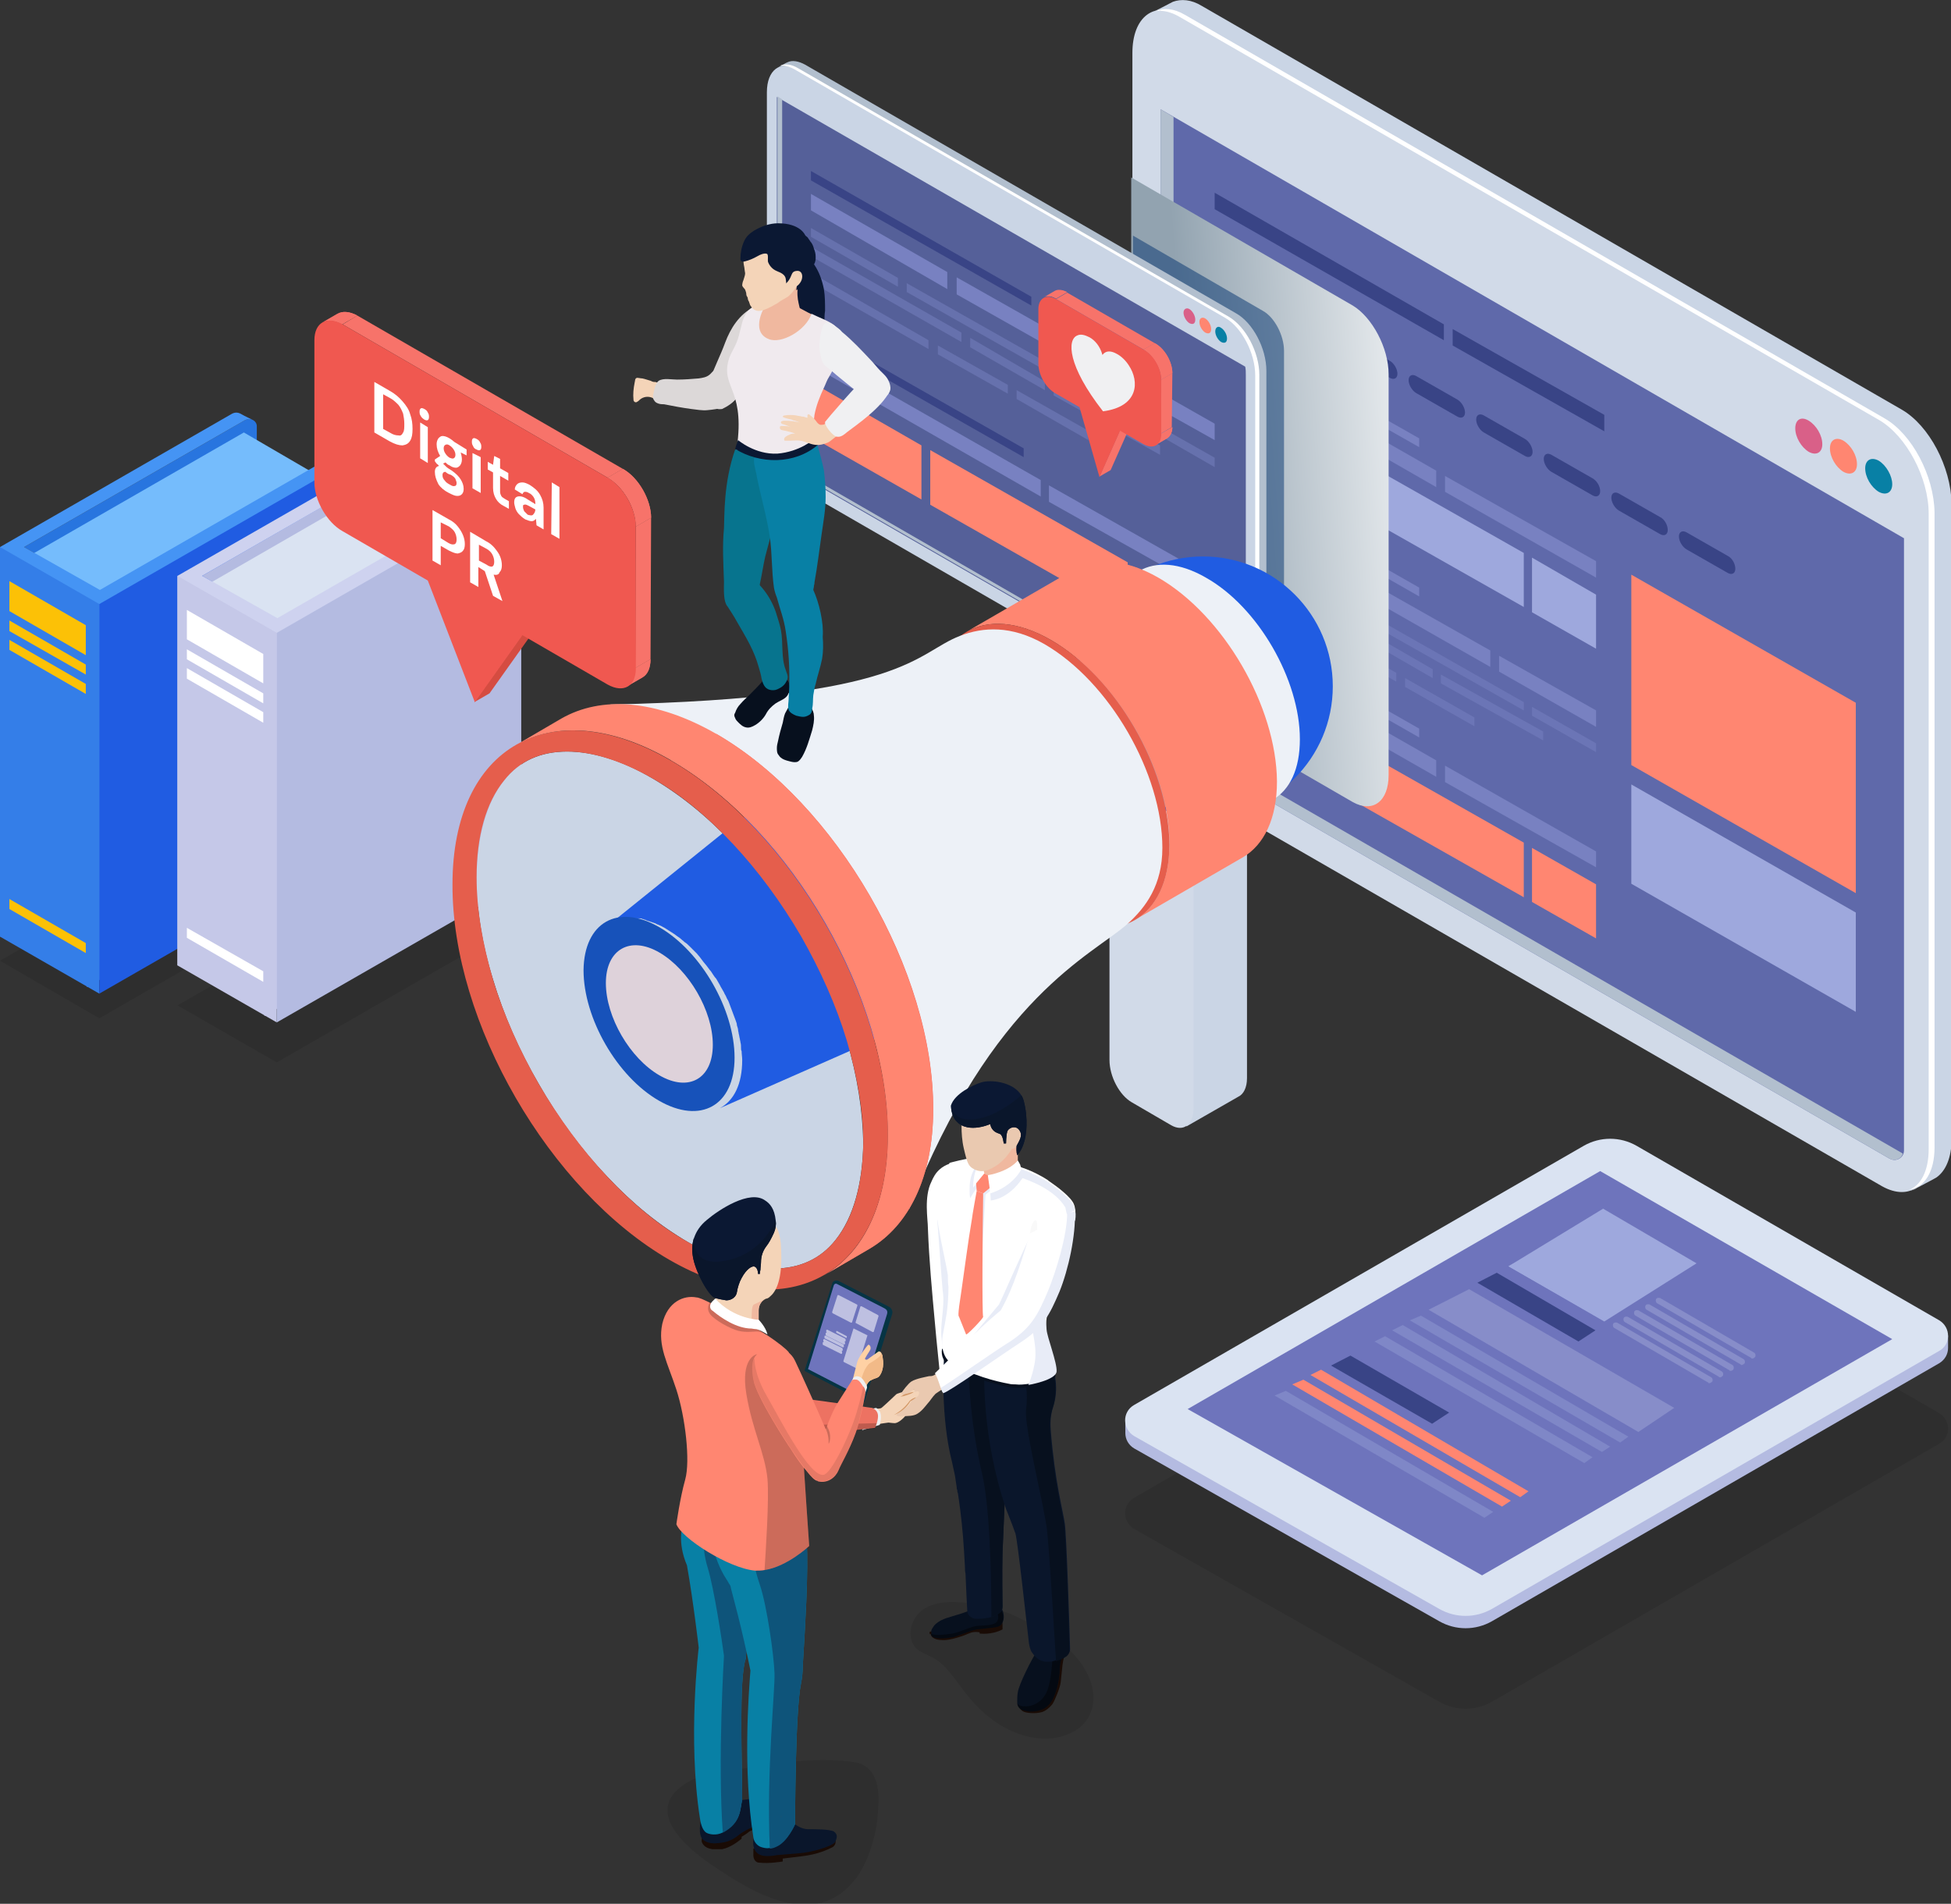 <?xml version="1.0" encoding="utf-8"?>
<!-- Generator: Adobe Illustrator 25.0.0, SVG Export Plug-In . SVG Version: 6.00 Build 0)  -->
<svg version="1.1" id="Layer_1" xmlns="http://www.w3.org/2000/svg" xmlns:xlink="http://www.w3.org/1999/xlink" x="0px" y="0px"
	 viewBox="0 0 332 324" style="enable-background:new 0 0 332 324;" xml:space="preserve">
<rect x="0" y="0" width="332" height="324" fill="#333333" stroke="none"/>
<style type="text/css">
	.st0{fill:#FFFFFF;}
	.st1{fill:#D1DAE8;}
	.st2{fill:#CAD5E5;}
	.st3{fill:#5F69AA;}
	.st4{fill:#B2BFCE;}
	.st5{fill:#0880A5;}
	.st6{fill:#FF8671;}
	.st7{fill:#D96088;}
	.st8{fill:#394486;}
	.st9{fill:#7881C1;}
	.st10{fill:#9EA8DD;}
	.st11{opacity:0.5;}
	.st12{fill:url(#SVGID_1_);}
	.st13{opacity:0.5;fill:#03336E;}
	.st14{fill:#556099;}
	.st15{opacity:0.1;}
	.st16{fill:#B4BBE1;}
	.st17{fill:#DAE3F2;}
	.st18{fill:#6E74BC;}
	.st19{opacity:0.35;}
	.st20{opacity:0.35;fill:#B4BBE1;}
	.st21{opacity:0.35;fill:#9EA8DD;}
	.st22{fill:#2875DF;}
	.st23{fill:#75BCFC;}
	.st24{fill:#4594F4;}
	.st25{fill:#347EE8;}
	.st26{fill:#FCC106;}
	.st27{fill:#205CE2;}
	.st28{fill:#CED2EF;}
	.st29{fill:#C5C8E8;}
	.st30{enable-background:new    ;}
	.st31{clip-path:url(#SVGID_3_);enable-background:new    ;}
	.st32{fill:#F7736A;}
	.st33{fill:#D54C41;}
	.st34{clip-path:url(#SVGID_5_);enable-background:new    ;}
	.st35{clip-path:url(#SVGID_7_);enable-background:new    ;}
	.st36{fill:#F05850;}
	.st37{fill:#EDF1F7;}
	.st38{fill:#AC9BAE;}
	.st39{fill:#E55E4C;}
	.st40{fill:#1752BA;}
	.st41{fill:#DED2DA;}
	.st42{clip-path:url(#SVGID_11_);enable-background:new    ;}
	.st43{clip-path:url(#SVGID_13_);enable-background:new    ;}
	.st44{clip-path:url(#SVGID_15_);enable-background:new    ;}
	.st45{fill:#F0F0F2;}
	.st46{fill:#F4D4B8;}
	.st47{fill:#DCD8D8;}
	.st48{fill:#0B1833;}
	.st49{fill:#F0B89F;}
	.st50{fill:#F0EAEE;}
	.st51{fill:#07101E;}
	.st52{fill:#07748E;}
	.st53{fill:#EAC9B0;}
	.st54{fill:#E8ECF7;}
	.st55{fill:#190B05;}
	.st56{fill:#040911;}
	.st57{fill:#0A162B;}
	.st58{fill:#3A3A3A;}
	.st59{opacity:0.39;fill:#EFEFEF;}
	.st60{fill:#D39867;}
	.st61{fill:#EFEFEF;}
	.st62{fill:#ED7262;}
	.st63{opacity:0.2;}
	.st64{fill:#063444;}
	.st65{opacity:0.55;fill:#FFFFFF;}
	.st66{fill:#FFD1A4;}
	.st67{fill:#F2BA88;}
	.st68{fill:#0E547A;}
	.st69{fill:#CCCCCC;}
	.st70{fill:none;stroke:#381E1E;stroke-width:0.698;stroke-miterlimit:10;}
	.st71{fill:#474747;}
</style>
<g>
	<g>
		<path class="st0" d="M237.3,47.2c0-2.2-3.1-4-6.9-4c-3.8,0-6.9,1.8-6.8,3.9c0,2,2.6,3.7,5.9,3.9l0,1.1c-0.6,0.1-1.1,0.4-1.1,0.8
			l0,3.8c0,0.5,0.7,0.9,1.5,0.9l1.1,0c0.8,0,1.5-0.4,1.5-0.9l0-3.8c0-0.4-0.5-0.7-1.1-0.8l0-1.1C234.7,50.9,237.3,49.2,237.3,47.2z"
			/>
		<g>
			<path class="st1" d="M320.3,201.9l-119.2-68.7c-4.6-2.7-8.4-9.8-8.4-15.9V9c0-6.1,3.7-9,8.4-6.3l119.2,68.7
				c4.6,2.7,8.4,9.8,8.4,15.9v108.2C328.7,201.7,325,204.5,320.3,201.9z"/>
			<path class="st2" d="M323.6,69.7L204.5,1c-1.8-1.1-3.5-1.2-4.9-0.7c-0.2,0.1-3.4,1.8-3.6,1.8c0,0,0,0,0,0
				c1.4-0.7,3.2-0.6,5.2,0.6l119.2,68.7c4.6,2.7,8.4,9.8,8.4,15.9v108.2c0,3.8-1.5,6.4-3.7,7.1c0.2,0,0.4-0.1,0.7-0.2
				c0.1-0.1,3.6-1.9,3.7-2c1.6-1.1,2.6-3.4,2.6-6.5V85.7C332,79.5,328.3,72.4,323.6,69.7z"/>
			<path class="st0" d="M320.7,71.2L201.6,2.5c-1.9-1.1-3.6-1.2-5-0.6c1.2-0.2,2.6,0.1,4,0.9l119.2,68.7c4.6,2.7,8.4,9.8,8.4,15.9
				v108.2c0,3.6-1.3,6.1-3.3,6.9c2.6-0.4,4.3-3.1,4.3-7.2V87.2C329.1,81,325.4,73.9,320.7,71.2z"/>
			<path class="st3" d="M197.5,18.6v98.6c0,4.8,2.3,9.5,6,11.9l117.9,68c0,0,0.1,0.1,0.2,0.1c1.1,0.6,2.4-0.2,2.4-1.4V91.6
				L197.5,18.6z"/>
			<path class="st4" d="M323.8,196.3c-0.1,0-0.2-0.1-0.2-0.1l-117.9-68c-3.7-2.4-6-7.1-6-11.9V19.9l-2.2-1.3v98.6
				c0,4.8,2.3,9.5,6,11.9l117.9,68c0,0,0.1,0.1,0.2,0.1C322.5,197.7,323.6,197.2,323.8,196.3C323.9,196.3,323.9,196.3,323.8,196.3z"
				/>
			<g>
				<path class="st5" d="M317.4,79.7c0,1.5,1,3.2,2.3,4c1.3,0.7,2.3,0.1,2.3-1.3s-1-3.2-2.3-4C318.4,77.7,317.4,78.3,317.4,79.7z"/>
				<path class="st6" d="M311.4,76.3c0,1.5,1,3.2,2.3,4c1.3,0.7,2.3,0.1,2.3-1.3c0-1.5-1-3.2-2.3-4
					C312.5,74.3,311.4,74.8,311.4,76.3z"/>
				<path class="st7" d="M305.5,72.9c0,1.5,1,3.2,2.3,4c1.3,0.7,2.3,0.1,2.3-1.3c0-1.5-1-3.2-2.3-4
					C306.5,70.8,305.5,71.4,305.5,72.9z"/>
			</g>
		</g>
		<g>
			<path class="st8" d="M213.5,48.1l-7-4c-0.7-0.4-1.3-0.1-1.3,0.7c0,0.8,0.6,1.8,1.3,2.2l7,4c0.7,0.4,1.3,0.1,1.3-0.7
				C214.8,49.5,214.2,48.5,213.5,48.1z"/>
			<path class="st8" d="M225,54.7l-7-4c-0.7-0.4-1.3-0.1-1.3,0.7c0,0.8,0.6,1.8,1.3,2.2l7,4c0.7,0.4,1.3,0.1,1.3-0.7
				C226.3,56.1,225.7,55.1,225,54.7z"/>
			<path class="st8" d="M236.5,61.4l-7-4c-0.7-0.4-1.3-0.1-1.3,0.7c0,0.8,0.6,1.8,1.3,2.2l7,4c0.7,0.4,1.3,0.1,1.3-0.7
				C237.8,62.8,237.2,61.8,236.5,61.4z"/>
			<path class="st8" d="M248,68l-7-4c-0.7-0.4-1.3-0.1-1.3,0.7c0,0.8,0.6,1.8,1.3,2.2l7,4c0.7,0.4,1.3,0.1,1.3-0.7
				C249.3,69.4,248.7,68.4,248,68z"/>
			<path class="st8" d="M259.5,74.7l-7-4c-0.7-0.4-1.3-0.1-1.3,0.7c0,0.8,0.6,1.8,1.3,2.2l7,4c0.7,0.4,1.3,0.1,1.3-0.7
				C260.8,76.1,260.2,75.1,259.5,74.7z M271,81.4l-7-4c-0.7-0.4-1.3-0.1-1.3,0.7c0,0.8,0.6,1.8,1.3,2.2l7,4c0.7,0.4,1.3,0.1,1.3-0.7
				C272.3,82.7,271.7,81.8,271,81.4z M282.5,88l-7-4c-0.7-0.4-1.3-0.1-1.3,0.7c0,0.8,0.6,1.8,1.3,2.2l7,4c0.7,0.4,1.3,0.1,1.3-0.7
				C283.8,89.4,283.3,88.4,282.5,88z M294,94.6l-7-4c-0.7-0.4-1.3-0.1-1.3,0.7c0,0.8,0.6,1.8,1.3,2.2l7,4c0.7,0.4,1.3,0.1,1.3-0.7
				C295.3,96,294.8,95,294,94.6z"/>
		</g>
		<g>
			<g>
				<g>
					<polygon class="st9" points="205.4,54.1 205.4,55.6 241.5,76.1 241.5,74.6 					"/>
					<polygon class="st9" points="244.4,80.1 205.4,57.8 205.4,60.5 244.4,82.9 					"/>
					<polygon class="st10" points="224.1,74.1 205.4,63.4 205.4,72.6 224.1,83.4 					"/>
					<polygon class="st10" points="225.6,75 225.6,84.2 259.3,103.3 259.3,94.1 					"/>
					<polygon class="st9" points="245.9,83.7 271.6,98.3 271.6,95.5 245.9,81 					"/>
					<polygon class="st10" points="260.7,104.2 271.6,110.4 271.6,101.2 260.7,94.9 					"/>
					<polygon class="st8" points="245.7,55.2 206.7,32.8 206.7,35.6 245.7,57.9 					"/>
					<polygon class="st8" points="247.2,58.8 273,73.4 273,70.6 247.2,56 					"/>
				</g>
				<g>
					<polygon class="st9" points="205.4,79.4 205.4,80.9 241.5,101.5 241.5,100 					"/>
					<polygon class="st9" points="227.8,96 205.4,83.1 205.4,85.9 227.8,98.8 					"/>
					<g class="st11">
						<polygon class="st9" points="226.1,109.5 237.6,116 237.6,114.5 226.1,108 						"/>
						<polygon class="st9" points="230,106 205.4,91.9 205.4,93.4 230,107.5 						"/>
						<polygon class="st9" points="219.6,97 205.4,88.8 205.4,90.3 219.6,98.5 						"/>
						<polygon class="st9" points="259.3,119.5 221.1,97.8 221.1,99.3 259.3,120.9 						"/>
						<polygon class="st9" points="243.8,115.4 243.8,113.9 231.5,106.8 231.5,108.3 						"/>
						<polygon class="st9" points="260.7,120.3 260.7,121.8 271.6,128 271.6,126.5 						"/>
						<polygon class="st9" points="245.2,116.3 262.6,126 262.6,124.5 245.2,114.8 						"/>
						<polygon class="st9" points="205.4,97.6 224.7,108.7 224.7,107.2 205.4,96.1 						"/>
						<polygon class="st9" points="239.1,116.9 250.9,123.6 250.9,122.1 239.1,115.4 						"/>
					</g>
					<g>
						<polygon class="st9" points="253.6,110.7 229.2,96.9 229.2,99.6 253.6,113.5 						"/>
						<polygon class="st9" points="255.1,111.6 255.1,114.3 271.6,123.7 271.6,120.9 						"/>
					</g>
				</g>
				<g>
					<polygon class="st9" points="205.4,103.4 205.4,104.9 241.5,125.5 241.5,124 					"/>
					<polygon class="st9" points="244.4,129.4 205.4,107.1 205.4,109.9 244.4,132.2 					"/>
					<polygon class="st6" points="224.1,123.5 205.4,112.7 205.4,122 224.1,132.7 					"/>
					<polygon class="st6" points="225.6,124.3 225.6,133.6 259.3,152.7 259.3,143.4 					"/>
					<polygon class="st9" points="245.9,133.1 271.6,147.6 271.6,144.9 245.9,130.3 					"/>
					<polygon class="st6" points="260.7,153.5 271.6,159.7 271.6,150.5 260.7,144.3 					"/>
				</g>
			</g>
		</g>
		<g>
			<linearGradient id="SVGID_1_" gradientUnits="userSpaceOnUse" x1="199.996" y1="84.69" x2="249.322" y2="81.049">
				<stop  offset="5.618000e-02" style="stop-color:#92A3B0"/>
				<stop  offset="1" style="stop-color:#FFFFFF"/>
			</linearGradient>
			<path class="st12" d="M230.2,52l-37.7-21.8v84.5l37.7,21.8c3.4,1.9,6.1-0.1,6.1-4.6V63.7C236.3,59.2,233.5,54,230.2,52z"/>
			<path class="st13" d="M214.9,52.9l-22.1-12.8v75l22.1,12.8c2,1.1,3.6-0.1,3.6-2.7V59.7C218.5,57.1,216.9,54,214.9,52.9z"/>
			<path class="st2" d="M208.9,125.2l-73.3-42.3c-2.8-1.6-5.1-6-5.1-9.8V15.7c0-3.8,2.3-5.5,5.1-3.9l73.3,42.3
				c2.8,1.6,5.1,6,5.1,9.8v57.4C214,125.1,211.7,126.8,208.9,125.2z"/>
			<path class="st4" d="M210.3,53.3L137,11c-1.1-0.6-2.2-0.8-3-0.4c-0.1,0-1.5,0.8-1.6,0.9l0,0c0.9-0.4,2-0.3,3.2,0.4l73.3,42.3
				c2.8,1.6,5.1,6,5.1,9.8v57.4c0,2.4-0.9,3.9-2.3,4.4c0.1,0,0.2,0,0.5-0.2c0.1,0,1.6-0.9,1.7-1c1-0.7,1.6-2.1,1.6-4V63.1
				C215.5,59.3,213.2,54.9,210.3,53.3z"/>
			<path class="st0" d="M209.1,53.9l-73.3-42.3c-1.2-0.7-2.2-0.8-3.1-0.4c0.7-0.1,1.6,0.1,2.5,0.6l73.3,42.3c2.8,1.6,5.1,6,5.1,9.8
				v57.4c0,2.2-0.8,3.7-2,4.3c1.6-0.3,2.7-1.9,2.7-4.5V63.8C214.3,60,212,55.6,209.1,53.9z"/>
			<path class="st14" d="M132.2,16.5v56.8c0,3,1.4,6,3.8,7.5l74.4,42.9c0,0,0.1,0,0.1,0.1c0.7,0.4,1.5-0.1,1.5-0.9V63.8
				c0-0.5,0-0.9-0.1-1.4L132.2,16.5z"/>
			<path class="st4" d="M211.4,123.6c-0.1,0-0.1-0.1-0.1-0.1l-74.4-42.9c-2.3-1.5-3.8-4.5-3.8-7.5V16.9l-0.8-0.5v56.8
				c0,3,1.4,6,3.8,7.5l74.4,42.9c0,0,0.1,0,0.1,0.1c0.4,0.2,0.9,0.1,1.2-0.1C211.6,123.6,211.5,123.6,211.4,123.6z"/>
			<g>
				<path class="st5" d="M206.8,56.4c0,0.7,0.5,1.5,1,1.8c0.6,0.3,1,0.1,1-0.6s-0.5-1.5-1-1.8C207.3,55.4,206.8,55.7,206.8,56.4z"/>
				<path class="st6" d="M204.1,54.8c0,0.7,0.5,1.5,1,1.8c0.6,0.3,1,0.1,1-0.6s-0.5-1.5-1-1.8C204.6,53.9,204.1,54.1,204.1,54.8z"/>
				<path class="st7" d="M201.4,53.2c0,0.7,0.5,1.5,1,1.8c0.6,0.3,1,0.1,1-0.6c0-0.7-0.5-1.5-1-1.8
					C201.9,52.3,201.4,52.6,201.4,53.2z"/>
			</g>
			<g>
				<polygon class="st8" points="138,29.1 138,30.7 175.5,52 175.5,50.5 				"/>
				<polygon class="st9" points="161.2,46.3 138,33 138,35.8 161.2,49.2 				"/>
				<g class="st11">
					<polygon class="st9" points="159.6,60.3 171.5,67 171.5,65.5 159.6,58.8 					"/>
					<polygon class="st9" points="163.6,56.6 138,42 138,43.6 163.6,58.2 					"/>
					<polygon class="st9" points="152.8,47.3 138,38.8 138,40.3 152.8,48.8 					"/>
					<polygon class="st9" points="193.9,70.6 154.3,48.2 154.3,49.7 193.9,72.1 					"/>
					<polygon class="st9" points="177.8,66.4 177.8,64.9 165.1,57.5 165.1,59.1 					"/>
					<polygon class="st9" points="195.4,71.5 195.4,73 206.7,79.5 206.7,77.9 					"/>
					<polygon class="st9" points="179.3,67.3 197.4,77.4 197.4,75.8 179.3,65.7 					"/>
					<polygon class="st9" points="138,48 158,59.4 158,57.9 138,46.4 					"/>
					<polygon class="st9" points="173,67.9 185.2,74.9 185.2,73.3 173,66.4 					"/>
				</g>
				<g>
					<polygon class="st9" points="188.1,61.5 162.8,47.2 162.8,50.1 188.1,64.4 					"/>
					<polygon class="st9" points="189.6,62.4 189.6,65.3 206.7,74.9 206.7,72.1 					"/>
				</g>
			</g>
			<g>
				<polygon class="st8" points="138,55.7 138,57.2 174.2,77.8 174.2,76.3 				"/>
				<polygon class="st9" points="177.1,81.7 138,59.4 138,62.1 177.1,84.5 				"/>
				<polygon class="st6" points="156.8,75.8 138,65 138,74.3 156.8,85 				"/>
				<polygon class="st6" points="158.3,76.6 158.3,85.9 191.9,105 191.9,95.7 				"/>
				<polygon class="st9" points="178.5,85.4 204.3,99.9 204.3,97.2 178.5,82.6 				"/>
				<polygon class="st6" points="193.4,105.8 204.3,112 204.3,102.8 193.4,96.6 				"/>
			</g>
		</g>
	</g>
	<g>
		<path class="st15" d="M278.5,210.8l51.5,29.7c2,1.2,2,4.1,0,5.2l-76.1,43.9c-2.8,1.6-6.2,1.6-9,0l-51.9-29.4c-2-1.2-2.1-4.1,0-5.3
			l76.5-44.1C272.3,209.2,275.7,209.2,278.5,210.8z"/>
		<path class="st16" d="M278.5,197.1l53,30.2c0,0,0,1.1,0,2.1c0,1-0.5,2-1.5,2.6l-76.1,43.9c-2.8,1.6-6.2,1.6-9,0L193,246.5
			c-1-0.6-1.5-1.6-1.5-2.6c0-1,0-2.1,0-2.1l78.1-44.7C272.3,195.5,275.7,195.5,278.5,197.1z"/>
		<path class="st17" d="M278.5,195l51.5,29.7c2,1.2,2,4.1,0,5.2l-76.1,43.9c-2.8,1.6-6.2,1.6-9,0l-51.9-29.4c-2-1.2-2.1-4.1,0-5.3
			l76.5-44.1C272.3,193.4,275.7,193.4,278.5,195z"/>
		<polygon class="st18" points="272.3,199.3 322,227.9 252.2,268.1 202.1,239.8 		"/>
		<g>
			<path class="st10" d="M256.7,215.5l16.3,9.3c5.2-4,4.3-7.1,0.8-9.5C268.2,211.6,261.9,212.5,256.7,215.5z"/>
		</g>
		<g class="st19">
			<g>
				<g>
					<path class="st16" d="M290.9,235.4c-0.1,0-0.2,0-0.2-0.1l-16-9.3c-0.2-0.1-0.3-0.4-0.2-0.7c0.1-0.2,0.4-0.3,0.7-0.2l16,9.3
						c0.2,0.1,0.3,0.4,0.2,0.7C291.2,235.3,291,235.4,290.9,235.4z"/>
				</g>
			</g>
			<g>
				<g>
					<path class="st16" d="M292.7,234.4c-0.1,0-0.2,0-0.2-0.1l-16-9.3c-0.2-0.1-0.3-0.4-0.2-0.7c0.1-0.2,0.4-0.3,0.7-0.2l16,9.3
						c0.2,0.1,0.3,0.4,0.2,0.7C293,234.3,292.9,234.4,292.7,234.4z"/>
				</g>
			</g>
			<g>
				<g>
					<path class="st16" d="M294.5,233.3c-0.1,0-0.2,0-0.2-0.1l-16-9.3c-0.2-0.1-0.3-0.4-0.2-0.7c0.1-0.2,0.4-0.3,0.7-0.2l16,9.3
						c0.2,0.1,0.3,0.4,0.2,0.7C294.9,233.2,294.7,233.3,294.5,233.3z"/>
				</g>
			</g>
			<g>
				<g>
					<path class="st16" d="M296.4,232.3c-0.1,0-0.2,0-0.2-0.1l-16-9.3c-0.2-0.1-0.3-0.4-0.2-0.7c0.1-0.2,0.4-0.3,0.7-0.2l16,9.3
						c0.2,0.1,0.3,0.4,0.2,0.7C296.7,232.2,296.5,232.3,296.4,232.3z"/>
				</g>
			</g>
			<g>
				<g>
					<path class="st16" d="M298.2,231.2c-0.1,0-0.2,0-0.2-0.1l-16-9.3c-0.2-0.1-0.3-0.4-0.2-0.7c0.1-0.2,0.4-0.3,0.7-0.2l16,9.3
						c0.2,0.1,0.3,0.4,0.2,0.7C298.5,231.1,298.4,231.2,298.2,231.2z"/>
				</g>
			</g>
		</g>
		<polygon class="st8" points="251.4,218.3 268.6,228.3 271.5,226.4 254.7,216.6 		"/>
		<polygon class="st20" points="243.1,222.9 278.8,243.7 284.9,239.6 250,219.4 		"/>
		<polygon class="st21" points="239.9,224.7 275.7,245.5 277.1,244.5 241.8,223.9 		"/>
		<polygon class="st21" points="236.9,226.4 272.6,247.1 274,246.2 238.7,225.5 		"/>
		<polygon class="st21" points="233.9,228.3 269.6,249 271,248 235.7,227.4 		"/>
		<polygon class="st8" points="226.5,232.4 243.7,242.3 246.6,240.4 229.8,230.7 		"/>
		<polygon class="st6" points="223,234 258.7,254.8 260.1,253.8 224.8,233.1 		"/>
		<polygon class="st6" points="219.9,235.6 255.6,256.4 257.1,255.4 221.8,234.8 		"/>
		<polygon class="st21" points="216.9,237.5 252.6,258.3 254.1,257.3 218.8,236.7 		"/>
	</g>
	<polygon class="st6" points="277.6,130.2 315.8,152 315.8,119.6 277.6,97.8 	"/>
	<polygon class="st10" points="277.6,150.4 315.8,172.2 315.8,155.3 277.6,133.5 	"/>
	<polygon class="st10" points="273,224.9 256.7,215.5 272.8,205.7 288.7,215 	"/>
	<g>
		<polygon class="st15" points="0,163.5 16.9,173.3 57.1,150.2 40.3,140.4 		"/>
		<path class="st22" d="M41.7,71.5L4.1,93.1l12.7,7.3l26.9-21.9v-5.8C43.8,71.6,42.6,71,41.7,71.5z"/>
		<polygon class="st23" points="4.1,95.1 41.5,73.6 54.9,81.4 17.6,102.9 		"/>
		<path class="st24" d="M56,79.1c-0.5-0.3-1.1-0.5-1.6-0.2l-37.4,21.5L4.1,93.1l37.6-21.6c0.4-0.2,0.8-0.2,1.2-0.1l0,0
			c0,0-1.3-0.6-1.8-0.9c-0.5-0.3-1-0.4-1.6-0.1L0,93.1v66.3l14.8-8.5v17.1l40.4-23.2c0.8-0.4,1.2-1.2,1.2-2.1L57.7,80
			C57.7,80,56.5,79.4,56,79.1z"/>
		<polygon class="st25" points="16.9,102.8 0,93.1 0,159.4 16.9,169.1 		"/>
		<polygon class="st26" points="14.6,106.4 1.6,98.9 1.6,104 14.6,111.5 		"/>
		<polygon class="st26" points="14.6,113.1 1.6,105.6 1.6,107.4 14.6,114.8 		"/>
		<polygon class="st26" points="14.6,116.4 1.6,108.9 1.6,110.6 14.6,118.1 		"/>
		<polygon class="st26" points="14.6,160.5 1.6,153 1.6,154.7 14.6,162.2 		"/>
		<path class="st27" d="M56.4,80.1l-39.5,22.7v66.3l40.4-23.2c0.8-0.4,1.2-1.2,1.2-2.1V81.3C58.5,80.2,57.3,79.5,56.4,80.1z"/>
	</g>
	<g>
		<polygon class="st15" points="30.2,171.1 47.1,180.8 87.3,157.7 70.6,148 		"/>
		<path class="st16" d="M71.9,76.4L34.4,98l12.7,7.3l26.9-21.9v-5.8C74.1,76.5,72.9,75.8,71.9,76.4z"/>
		<polygon class="st17" points="34.4,100 71.7,78.5 85.2,86.3 47.8,107.7 		"/>
		<path class="st28" d="M86.2,83.9c-0.5-0.3-1.1-0.5-1.6-0.2l-37.4,21.5L34.4,98l37.6-21.6c0.4-0.2,0.8-0.2,1.2-0.1l0,0
			c0,0-1.3-0.6-1.8-0.9c-0.5-0.3-1-0.4-1.6-0.1L30.2,98v66.3l14.8-8.5v17.1l40.4-23.2c0.8-0.4,1.2-1.2,1.2-2.1l1.3-62.5
			C87.9,84.9,86.8,84.3,86.2,83.9z"/>
		<polygon class="st29" points="47.1,107.7 30.2,98 30.2,164.3 47.1,174 		"/>
		<polygon class="st0" points="44.8,111.3 31.8,103.8 31.8,108.8 44.8,116.3 		"/>
		<polygon class="st0" points="44.8,118 31.8,110.5 31.8,112.2 44.8,119.7 		"/>
		<polygon class="st0" points="44.8,121.2 31.8,113.7 31.8,115.5 44.8,123 		"/>
		<polygon class="st0" points="44.8,165.3 31.8,157.9 31.8,159.6 44.8,167.1 		"/>
		<path class="st16" d="M86.6,85l-39.5,22.7V174l40.4-23.2c0.8-0.4,1.2-1.2,1.2-2.1V86.2C88.8,85.1,87.6,84.4,86.6,85z"/>
	</g>
</g>
<g>
	<g>
		<g>
			<g class="st30">
				<g class="st30">
					<defs>
						<path id="SVGID_2_" class="st30" d="M57.4,53.4l-2.6,1.5c0.9-0.5,2.1-0.4,3.4,0.3l2.6-1.5C59.5,53,58.3,52.9,57.4,53.4z"/>
					</defs>
					<use xlink:href="#SVGID_2_"  style="overflow:visible;fill:#F7736A;"/>
					<clipPath id="SVGID_3_">
						<use xlink:href="#SVGID_2_"  style="overflow:visible;"/>
					</clipPath>
					<g class="st31">
						<path class="st32" d="M58.3,55.2l2.6-1.5c-1.3-0.8-2.5-0.8-3.4-0.3l-2.6,1.5C55.7,54.4,56.9,54.5,58.3,55.2z"/>
					</g>
				</g>
				<g>
					<polygon class="st33" points="80.7,119.5 83.3,118 91.4,106.6 88.8,108.1 					"/>
				</g>
				<g class="st30">
					<defs>
						<path id="SVGID_4_" class="st30" d="M106.7,116.8l2.6-1.5c0.9-0.5,1.4-1.6,1.4-3.1l-2.6,1.5
							C108.1,115.2,107.6,116.3,106.7,116.8z"/>
					</defs>
					<use xlink:href="#SVGID_4_"  style="overflow:visible;fill:#F7736A;"/>
					<clipPath id="SVGID_5_">
						<use xlink:href="#SVGID_4_"  style="overflow:visible;"/>
					</clipPath>
					<g class="st34">
						<path class="st32" d="M106.7,116.8l2.6-1.5c0.9-0.5,1.4-1.6,1.4-3.1l-2.6,1.5C108.1,115.2,107.6,116.3,106.7,116.8z"/>
					</g>
				</g>
				<g>
					<polygon class="st32" points="108.1,113.7 110.7,112.2 110.8,88.1 108.2,89.6 					"/>
				</g>
				<g>
					<polygon class="st32" points="103.4,81.3 106,79.8 60.8,53.7 58.3,55.2 					"/>
				</g>
				<g class="st30">
					<defs>
						<path id="SVGID_6_" class="st30" d="M108.2,89.6l2.6-1.5c0-3-2.1-6.8-4.8-8.3l-2.6,1.5C106.1,82.8,108.2,86.5,108.2,89.6z"/>
					</defs>
					<use xlink:href="#SVGID_6_"  style="overflow:visible;fill:#F7736A;"/>
					<clipPath id="SVGID_7_">
						<use xlink:href="#SVGID_6_"  style="overflow:visible;"/>
					</clipPath>
					<g class="st35">
						<path class="st32" d="M108.2,89.6l2.6-1.5c0-3-2.1-6.8-4.8-8.3l-2.6,1.5C106.1,82.8,108.2,86.5,108.2,89.6z"/>
					</g>
				</g>
				<g>
					<path class="st36" d="M58.3,55.2c-2.7-1.5-4.8-0.3-4.8,2.7l0,24.2c0,3,2.1,6.8,4.8,8.3l14.5,8.4l8,20.7l8.1-11.4l14.5,8.4
						c2.7,1.5,4.8,0.3,4.8-2.7l0-24.2c0-3-2.1-6.8-4.8-8.3L58.3,55.2z"/>
				</g>
			</g>
		</g>
	</g>
</g>
<g>
	<g>
		<path class="st2" d="M197.9,175.2V122l14.3,8.2v53.3c0,1.6-0.6,2.7-1.4,3.1l-8.9,5.1l-1.8-7.2l1-2.5
			C199.2,180.5,197.9,177.7,197.9,175.2z"/>
		<path class="st1" d="M192.6,187.6l6.7,3.9c2.1,1.2,3.8-0.1,3.8-2.9v-53.3l-14.3-8.2v53.3C188.8,183.2,190.5,186.4,192.6,187.6z"/>
	</g>
	<g>
		<path class="st27" d="M182.6,116.8c0-12.2,9.9-22.1,22.1-22.1c12.2,0,22.1,9.9,22.1,22.1c0,12.2-9.9,22.1-22.1,22.1
			C192.5,138.9,182.6,129,182.6,116.8z"/>
		<g>
			<g class="st30">
				<path class="st37" d="M205.2,98.3c-4.5-2.6-8.5-2.8-11.4-1.1l-5.5,3.2c2.9-1.7,6.9-1.5,11.4,1.1c8.8,5.1,16,17.4,16,27.5
					c0,5-1.8,8.6-4.6,10.3l5.5-3.2c2.9-1.7,4.6-5.2,4.6-10.3C221.2,115.7,214.1,103.3,205.2,98.3z"/>
				<g>
					<path class="st38" d="M199.7,101.5c-8.8-5.1-16-1-16,9.2c0,10.1,7.2,22.5,16,27.5c8.8,5.1,16,1,16-9.2
						C215.7,118.9,208.5,106.6,199.7,101.5z"/>
				</g>
			</g>
		</g>
		<g>
			<g class="st30">
				<path class="st6" d="M197.1,98.3c-5.6-3.2-10.7-3.5-14.3-1.4l-18.3,10.6c3.7-2.1,8.7-1.8,14.3,1.4c11.1,6.4,20.2,21.9,20.2,34.7
					c0,6.3-2.2,10.8-5.8,12.9l18.3-10.6c3.6-2.1,5.8-6.6,5.8-12.9C217.2,120.2,208.2,104.7,197.1,98.3z"/>
				<g>
					<path class="st39" d="M178.8,108.9c-11.1-6.4-20.2-1.2-20.2,11.6c0,12.8,9,28.3,20.2,34.7c11.1,6.4,20.2,1.2,20.2-11.5
						C198.9,130.8,189.9,115.2,178.8,108.9z"/>
				</g>
			</g>
		</g>
		<g>
			<g>
				<path class="st37" d="M163.4,108.2c3.9-1.5,8.7-1.8,14.3,1.4c11.1,6.4,20.1,22,20.1,34.7c0,6.3-2.8,10.1-5.9,12.9
					c-5.9,5.3-23.1,12.4-37.2,48.6c0.5-2.4,1.3-15.2,1.4-18c0.1-21.3-14.9-47.2-33.4-57.9c-4.2-2.4-15.2-9.5-18.9-10
					C154.5,118.8,155.6,111.2,163.4,108.2z"/>
			</g>
			<g>
				<g>
					<g class="st30">
						<g class="st30">
							<defs>
								<path id="SVGID_8_" class="st30" d="M140.3,217l7.7-4.5c6.6-3.9,10.8-12.1,10.8-23.7c0.1-23.5-16.5-52.1-36.9-63.9l-7.7,4.5
									c20.5,11.8,37,40.4,36.9,63.9C151,205,146.9,213.2,140.3,217z"/>
							</defs>
							<use xlink:href="#SVGID_8_"  style="overflow:visible;fill:#F2665D;"/>
							<clipPath id="SVGID_9_">
								<use xlink:href="#SVGID_8_"  style="overflow:visible;"/>
							</clipPath>
						</g>
						<g>
							<path class="st2" d="M144.1,177.1c-1.8-6-4.4-12-7.8-17.8c-3.3-5.8-7.2-11.1-11.6-15.7c-4.4-4.7-9-8.4-13.8-11.2
								c-5.1-3-10.1-4.5-14.4-4.5c-4.5,0-8.1,1.6-10.7,4.9c-3,3.8-4.6,9.5-4.7,16.5c0,5.4,0.9,11.3,2.8,17.4c1.8,6,4.4,12,7.8,17.8
								c3.3,5.8,7.2,11.1,11.6,15.7c4.4,4.7,9,8.4,13.8,11.2c5.1,3,10.1,4.5,14.4,4.5c4.5,0,8.1-1.6,10.7-4.9
								c3-3.8,4.6-9.5,4.7-16.5C146.8,189.1,145.9,183.2,144.1,177.1z"/>
						</g>
					</g>
				</g>
				<g>
					<g class="st30">
						<path class="st27" d="M151,165.8c0-0.1,0-0.2,0-0.2c0-0.5-0.1-0.9-0.1-1.4c0-0.1,0-0.2,0-0.3c-0.1-0.5-0.1-1-0.2-1.4
							c0-0.1,0-0.1,0-0.2c-0.1-0.5-0.2-0.9-0.3-1.4c0,0,0-0.1,0-0.1c0,0,0,0,0,0c-0.2-0.6-0.3-1.2-0.5-1.8c0,0,0-0.1,0-0.1
							c-0.2-0.6-0.4-1.2-0.6-1.8c0,0,0-0.1-0.1-0.1c-0.2-0.6-0.5-1.2-0.7-1.7c0,0,0-0.1-0.1-0.1c-0.3-0.6-0.6-1.1-0.8-1.7
							c0,0,0-0.1,0-0.1c0,0,0,0,0-0.1c-0.1-0.2-0.2-0.4-0.4-0.6c-0.1-0.1-0.1-0.2-0.2-0.3c-0.1-0.3-0.3-0.5-0.4-0.8
							c0-0.1-0.1-0.1-0.1-0.2c-0.2-0.3-0.4-0.6-0.6-0.9c0-0.1-0.1-0.1-0.1-0.2c-0.2-0.2-0.3-0.5-0.5-0.7c-0.1-0.1-0.1-0.2-0.2-0.3
							c-0.1-0.2-0.3-0.4-0.4-0.6c-0.1-0.1-0.2-0.2-0.3-0.3c-0.1-0.2-0.3-0.3-0.4-0.5c-0.1-0.1-0.2-0.2-0.3-0.4
							c-0.1-0.2-0.3-0.3-0.4-0.5c-0.1-0.1-0.2-0.2-0.3-0.4c-0.1-0.2-0.3-0.3-0.4-0.4c-0.1-0.1-0.2-0.2-0.3-0.3
							c-0.1-0.1-0.3-0.3-0.4-0.4c-0.1-0.1-0.2-0.2-0.3-0.3c-0.1-0.1-0.3-0.3-0.4-0.4c-0.1-0.1-0.2-0.2-0.3-0.3
							c-0.1-0.1-0.3-0.3-0.4-0.4c-0.1-0.1-0.2-0.2-0.3-0.3c-0.1-0.1-0.3-0.3-0.4-0.4c-0.1-0.1-0.2-0.2-0.3-0.3
							c-0.2-0.1-0.3-0.2-0.5-0.4c-0.1-0.1-0.2-0.2-0.3-0.3c-0.2-0.1-0.3-0.2-0.5-0.4c-0.1-0.1-0.2-0.2-0.3-0.2
							c-0.2-0.1-0.4-0.2-0.5-0.4c-0.1-0.1-0.2-0.1-0.3-0.2c-0.3-0.2-0.5-0.3-0.8-0.5c-0.3-0.2-0.5-0.3-0.8-0.4
							c-0.1-0.1-0.2-0.1-0.3-0.2c-0.1-0.1-0.3-0.1-0.4-0.2c-0.1-0.1-0.2-0.1-0.3-0.1c-0.1-0.1-0.3-0.1-0.4-0.2
							c-0.1,0-0.2-0.1-0.3-0.1c-0.1-0.1-0.3-0.1-0.4-0.2c0,0,0,0,0,0c-0.1,0-0.2-0.1-0.3-0.1c-0.1,0-0.3-0.1-0.4-0.1
							c-0.1,0-0.2-0.1-0.3-0.1c-0.1,0-0.3-0.1-0.4-0.1c-0.1,0-0.2,0-0.3-0.1c-0.1,0-0.3-0.1-0.4-0.1c-0.1,0-0.2,0-0.3,0
							c-0.1,0-0.3,0-0.4,0c-0.1,0-0.2,0-0.3,0c-0.1,0-0.2,0-0.4,0c-0.1,0-0.2,0-0.3,0c-0.1,0-0.2,0-0.4,0c-0.1,0-0.2,0-0.3,0
							c-0.1,0-0.2,0-0.3,0c-0.1,0-0.2,0-0.3,0c-0.1,0-0.2,0-0.3,0c0,0,0,0,0,0c-0.1,0-0.2,0.1-0.4,0.1c-0.1,0-0.2,0-0.3,0.1
							c-0.1,0-0.2,0.1-0.3,0.1c-0.1,0-0.2,0.1-0.3,0.1c-0.1,0-0.2,0.1-0.3,0.1c-0.1,0-0.2,0.1-0.2,0.1c-0.2,0.1-0.4,0.2-0.5,0.3
							l-21.6,17.4c0.3-0.2,0.6-0.3,0.9-0.4c0,0,0,0,0,0c0.3-0.1,0.6-0.2,1-0.3c0.1,0,0.2,0,0.3,0c0.1,0,0.2,0,0.3,0
							c0.1,0,0.2,0,0.3,0c0.1,0,0.2,0,0.3,0c0.1,0,0.2,0,0.3,0c0.1,0,0.2,0,0.3,0c0.1,0,0.2,0,0.3,0c0.1,0,0.2,0,0.3,0
							c0.1,0,0.2,0,0.3,0c0.1,0,0.2,0,0.3,0c0.1,0,0.2,0,0.3,0.1c0.1,0,0.2,0,0.3,0.1c0.1,0,0.2,0,0.3,0.1c0.1,0,0.2,0.1,0.3,0.1
							c0.1,0,0.2,0.1,0.3,0.1c0.1,0,0.2,0.1,0.3,0.1c0.1,0,0.2,0.1,0.3,0.1c0.1,0,0.2,0.1,0.3,0.1c0.1,0,0.2,0.1,0.4,0.2
							c0.1,0,0.2,0.1,0.3,0.1c0.1,0.1,0.3,0.1,0.4,0.2c0.1,0,0.2,0.1,0.2,0.1c0.2,0.1,0.4,0.2,0.7,0.4c0.5,0.3,0.9,0.6,1.4,0.9
							c0.1,0.1,0.3,0.2,0.4,0.3c0.3,0.2,0.6,0.4,0.9,0.7c0.2,0.1,0.3,0.3,0.5,0.4c0.3,0.2,0.5,0.4,0.8,0.7c0.2,0.2,0.3,0.3,0.5,0.5
							c0.2,0.2,0.5,0.5,0.7,0.7c0.2,0.2,0.3,0.4,0.5,0.6c0.2,0.3,0.4,0.5,0.6,0.8c0.2,0.2,0.3,0.4,0.5,0.6c0.2,0.3,0.4,0.5,0.6,0.8
							c0.2,0.2,0.3,0.4,0.5,0.7c0.2,0.3,0.4,0.6,0.6,0.8c0.1,0.2,0.3,0.5,0.4,0.7c0.2,0.3,0.3,0.6,0.5,0.9c0.1,0.2,0.3,0.5,0.4,0.7
							c0.1,0.3,0.3,0.5,0.4,0.8c0.1,0.3,0.3,0.5,0.4,0.8c0.1,0.3,0.2,0.5,0.3,0.8c0.1,0.3,0.2,0.5,0.3,0.8c0.1,0.3,0.2,0.5,0.3,0.8
							c0.1,0.3,0.2,0.5,0.3,0.8c0.1,0.3,0.2,0.5,0.2,0.8c0.1,0.3,0.2,0.6,0.2,0.8c0,0.2,0.1,0.4,0.1,0.6c0.1,0.3,0.1,0.6,0.2,0.9
							c0,0.2,0.1,0.4,0.1,0.6c0.1,0.3,0.1,0.7,0.1,1c0,0.2,0,0.3,0.1,0.5c0,0.5,0.1,1,0.1,1.5c0,4.1-1.4,6.9-3.8,8.2l25.2-11.1
							c2.8-1.6,4.5-5,4.5-9.9C151.1,166.7,151,166.3,151,165.8z"/>
						<g>
							<path class="st40" d="M112.2,157.8c7.1,4.1,12.8,14,12.8,22.2c0,8.2-5.8,11.4-12.9,7.3c-7.1-4.1-12.8-14-12.8-22.2
								C99.4,157,105.1,153.7,112.2,157.8z"/>
						</g>
						<g>
							<path class="st41" d="M112.2,162.1c5,2.9,9.1,9.9,9.1,15.7c0,5.8-4.1,8.1-9.1,5.2c-5-2.9-9.1-9.9-9.1-15.7
								C103.1,161.6,107.2,159.2,112.2,162.1z"/>
						</g>
					</g>
				</g>
				<path class="st39" d="M114.1,129.4C93.7,117.6,77,127,77,150.5c-0.1,23.5,16.5,52.1,36.9,63.9c20.5,11.8,37.1,2.3,37.2-21.2
					C151.1,169.8,134.6,141.2,114.1,129.4z M142.2,211c-2.6,3.3-6.2,4.9-10.7,4.9c-4.3,0-9.3-1.6-14.4-4.5
					c-4.8-2.7-9.4-6.5-13.8-11.2c-4.3-4.6-8.2-9.9-11.6-15.7c-3.3-5.8-6-11.8-7.8-17.8c-1.8-6.1-2.8-12-2.8-17.4
					c0-7,1.6-12.7,4.7-16.5c2.6-3.3,6.2-4.9,10.7-4.9c4.3,0,9.3,1.6,14.4,4.5c4.8,2.7,9.4,6.5,13.8,11.2c4.3,4.6,8.2,9.9,11.6,15.7
					c3.3,5.8,6,11.8,7.8,17.8c1.8,6.1,2.8,12,2.8,17.4C146.8,201.6,145.2,207.3,142.2,211z"/>
				<path class="st6" d="M121.9,124.9c-10.3-5.9-19.6-6.5-26.4-2.6l-7.7,4.5c6.7-3.9,16.1-3.4,26.4,2.6c20.5,11.8,37,40.4,36.9,63.9
					c0,11.7-4.2,19.9-10.8,23.7l7.7-4.5c6.6-3.9,10.8-12.1,10.8-23.7C158.8,165.3,142.3,136.7,121.9,124.9z"/>
			</g>
		</g>
	</g>
</g>
<g>
	<g>
		<g class="st30">
			<g>
				<polygon class="st32" points="187.1,81.1 189,80 192.5,72.1 190.6,73.2 				"/>
			</g>
			<g class="st30">
				<defs>
					<path id="SVGID_10_" class="st30" d="M179.5,49.5l-1.9,1.1c0.5-0.3,1.3-0.3,2.1,0.2l1.9-1.1C180.8,49.3,180,49.2,179.5,49.5z"
						/>
				</defs>
				<use xlink:href="#SVGID_10_"  style="overflow:visible;fill:#F7736A;"/>
				<clipPath id="SVGID_11_">
					<use xlink:href="#SVGID_10_"  style="overflow:visible;"/>
				</clipPath>
				<g class="st42">
					<path class="st32" d="M179.7,50.9l1.9-1.1c-0.8-0.5-1.6-0.5-2.1-0.2l-1.9,1.1C178.1,50.3,178.9,50.4,179.7,50.9z"/>
				</g>
			</g>
			<g class="st30">
				<defs>
					<path id="SVGID_12_" class="st30" d="M196.7,75.7l1.9-1.1c0.5-0.3,0.9-1,0.9-1.9l-1.9,1.1C197.5,74.8,197.2,75.4,196.7,75.7z"
						/>
				</defs>
				<use xlink:href="#SVGID_12_"  style="overflow:visible;fill:#F7736A;"/>
				<clipPath id="SVGID_13_">
					<use xlink:href="#SVGID_12_"  style="overflow:visible;"/>
				</clipPath>
				<g class="st43">
					<path class="st32" d="M196.7,75.7l1.9-1.1c0.5-0.3,0.9-1,0.9-1.9l-1.9,1.1C197.5,74.8,197.2,75.4,196.7,75.7z"/>
				</g>
			</g>
			<g>
				<polygon class="st32" points="197.5,73.8 199.4,72.7 199.5,63.5 197.6,64.6 				"/>
			</g>
			<g>
				<polygon class="st32" points="194.6,59.5 196.5,58.4 181.6,49.8 179.7,50.9 				"/>
			</g>
			<g class="st30">
				<defs>
					<path id="SVGID_14_" class="st30" d="M197.6,64.6l1.9-1.1c0-1.9-1.3-4.2-3-5.1l-1.9,1.1C196.2,60.4,197.6,62.7,197.6,64.6z"/>
				</defs>
				<use xlink:href="#SVGID_14_"  style="overflow:visible;fill:#F7736A;"/>
				<clipPath id="SVGID_15_">
					<use xlink:href="#SVGID_14_"  style="overflow:visible;"/>
				</clipPath>
				<g class="st44">
					<path class="st32" d="M197.6,64.6l1.9-1.1c0-1.9-1.3-4.2-3-5.1l-1.9,1.1C196.2,60.4,197.6,62.7,197.6,64.6z"/>
				</g>
			</g>
			<g>
				<path class="st36" d="M179.7,50.9c-1.6-0.9-3-0.2-3,1.7l0,9.3c0,1.9,1.3,4.2,3,5.1l4,2.3l3.4,11.9l3.5-7.9l4,2.3
					c1.6,0.9,3,0.2,3-1.7l0-9.3c0-1.9-1.3-4.2-3-5.1L179.7,50.9z"/>
			</g>
		</g>
	</g>
	<g>
		<path class="st45" d="M185.4,57.4c-0.8-0.4-1.5-0.6-2.1-0.3c-1.7,0.7-1.7,5.1,4.4,12.9c6.1-0.8,6.2-5.1,4.4-7.8
			c-0.5-0.8-1.3-1.6-2.1-2c-0.9-0.5-1.8-0.6-2.4,0.2C187.2,58.9,186.3,57.9,185.4,57.4z"/>
	</g>
</g>
<g>
	<g>
		<path class="st46" d="M113.7,65.8c-0.1-0.3-0.3-0.5-0.6-0.6c-0.3-0.1-0.6-0.1-0.9-0.1c-0.1,0-0.3,0-0.4,0
			c-0.2-0.1-0.3-0.1-0.5-0.1c-0.2,0-0.4-0.1-0.6-0.2c-0.4-0.1-0.9-0.3-1.4-0.4c-0.3,0-0.6-0.1-0.9-0.1c-0.4,0.1-0.3,0.5-0.4,0.8
			c-0.2,1-0.3,2-0.2,2.9c0,0.1,0,0.2,0.1,0.3c0.1,0.2,0.4,0.2,0.5,0.1c0.2-0.1,0.3-0.2,0.5-0.4c0.6-0.5,1.4-0.6,2.1-0.3
			c0.3,0.2,0.6,0.4,1,0.5c0.3,0.1,0.7,0.2,1.1,0C114,67.9,114,66.4,113.7,65.8z"/>
		<path class="st47" d="M112.1,68.7c0.3,0.1,0.7,0.1,0.9,0.1c1.5,0.3,3.1,0.6,4.6,0.8c0.9,0.1,1.9,0.3,2.8,0.2c1-0.1,2-0.2,2.9-0.6
			c1-0.4,1.7-1,2.4-1.9c0.3-0.4,0.6-0.8,0.6-1.4c-0.1-0.5-0.6-0.8-0.8-1.3c-0.3-0.5-0.7-0.8-1.1-1.1c-0.6-0.3-1.2-0.4-1.8-0.5
			c-0.3-0.1-0.7-0.1-1,0c-0.4,0.2-0.6,0.6-0.9,0.8c-0.5,0.4-1.1,0.5-1.8,0.6c-1.2,0.1-2.4,0.2-3.7,0.2c-0.9,0-2.3-0.3-3.1,0.2
			c-0.4,0.3-0.6,0.8-0.7,1.3c-0.1,0.5-0.5,1.6-0.1,2C111.5,68.5,111.8,68.6,112.1,68.7z"/>
		<path class="st47" d="M125.5,67.5c1.3-2,2.5-5,4.3-8.3c0.5-0.9,0.8-1.9,1-2.9c0.2-1,0-2-0.4-3c-0.2-0.5-0.4-1-0.9-1.2
			c-0.4-0.2-0.9,0-1.3,0.2c-2.4,1.2-3.9,3.6-4.8,6c-0.8,2.2-1.9,4.3-2.7,6.6c-0.1,0.4-0.3,0.9-0.4,1.3c-0.3,2.2,1,3.7,2.6,3.4
			C123.7,69.2,124.8,68.6,125.5,67.5z"/>
		<path class="st32" d="M128.8,54.7c-0.3-0.7-0.5-1.4-0.5-2.2c0-0.2,0-0.4,0.2-0.5c0.2-0.1,0.9-0.4,1.2-0.2c0.2,0.2,0.6,0.3,0.5,0.5
			C130,52.6,128.7,54.5,128.8,54.7z"/>
		<g>
			<path class="st48" d="M140.3,54.7c0-0.6,0-1.2,0.1-1.8c0-1.2,0-2.5-0.2-3.7c-0.3-1.5-0.8-2.9-1.6-4.1c-0.1-0.2-0.2-0.4-0.4-0.5
				c-0.4,0.1-0.9-0.1-1.3,0.1c-0.6,0.3-0.9,1.3-1.2,1.8c-0.6,1.5-0.8,3.1-0.5,4.7c0.1,0.6,0.4,1.1,0.6,1.6c0.2,0.7,0.5,1.4,0.9,2
				c0.5,0.8,1.2,1.4,2.1,1.6c0.4,0.1,1,0,1.3-0.3C140.4,55.7,140.3,55.2,140.3,54.7C140.3,54.7,140.3,54.7,140.3,54.7z"/>
			<g>
				<path class="st49" d="M140,54.4c-1.3-0.6-3.8-1.8-5.1-2.7c-0.2-0.1-1.1,0.5-1.3,0.4c-1.7-0.4-3.6-0.3-5.2,0.4c0,0,0,0-0.1,0
					v10.6h10.1L140,54.4z"/>
				<path class="st49" d="M136.2,53.6c0,0-6.3,3.2-6-0.3c0.4-4.9,0.7-5.4,2.9-6.1c0.6-0.2,0.8-0.7,1.5-0.7c2.3,0.1,1.3,1.3,1.2,2.1
					C135.4,51.2,136.3,52.2,136.2,53.6z"/>
				<g>
					<path class="st50" d="M130.5,51.7C130.5,51.7,130.5,51.7,130.5,51.7C130.7,51.6,130.8,51.7,130.5,51.7z"/>
					<path class="st50" d="M143.3,58c0,0.2,0,0.4,0,0.6c0,0.6-0.2,1.2-0.3,1.7c-0.2,0.7-0.5,1.3-0.8,1.9c-0.4,0.6-0.7,1.2-1.1,1.9
						c-0.4,0.6-0.6,1.3-0.9,1.9c-0.7,1.5-1.3,3-1.6,4.6c-0.2,1.3-0.2,2.6-0.1,3.9c0,0.6,0.1,1.3,0.1,1.9c0,0.2,0,0.5,0,0.6
						c0,0.2-0.2,0.3-0.4,0.5c-1.1,0.9-2.5,1.4-3.9,1.6c-1.5,0.2-3.1,0.1-4.5-0.1c-0.4-0.1-0.8-0.2-1.2-0.2c-1.7-0.4-3-0.9-3.2-1.1
						c-0.3-0.2-0.2-0.2,0.1-2.4c1.1-9.4-3-9.5-1.4-14.4c0.3-0.8,0.8-1.6,1.2-2.5c1.3-3.1,0.5-6.5,5.2-6.7c-0.3,0.1-3,4.7,0.3,6
						c2.1,0.9,6.3-1.4,7.3-4.3c1.4,0.7,2.7,1.1,3.8,1.9C142.8,56,143.2,56.9,143.3,58z"/>
				</g>
				<g>
					<path class="st51" d="M134.6,119.6c0,0.2-0.3,0.5-0.4,0.7c-0.2,0.4-0.4,0.7-0.6,1.1c-0.2,0.5-0.3,1.1-0.4,1.6
						c-0.3,1-0.6,2.1-0.8,3.1c-0.1,0.4-0.2,0.8-0.2,1.2c0,0.4,0,0.9,0.3,1.2c0.4,0.7,1.2,0.9,2,1.1c0.4,0.1,0.9,0.2,1.3,0
						c0.3-0.2,0.5-0.5,0.7-0.8c0.8-1.4,1.2-2.9,1.7-4.5c0.2-0.8,0.4-1.7,0.3-2.5c0-0.5-0.2-0.9-0.4-1.3c-0.1-0.2-0.3-0.4-0.5-0.6
						c-0.2-0.2-0.4-0.2-0.5-0.5c-0.2-0.4-0.4-0.9-0.7-1.2c-0.3-0.3-0.9-0.2-1.2-0.1c-0.4,0.2-0.7,0.6-0.8,1
						C134.3,119.3,134.5,119.4,134.6,119.6C134.6,119.6,134.6,119.6,134.6,119.6z"/>
					<path class="st51" d="M125.1,121.3c0.2-0.6,0.5-1.1,0.9-1.5c0.5-0.6,1.1-1.1,1.6-1.6c0.7-0.7,1.4-1.4,2.1-2.2
						c0-0.1,0.1-0.1,0.1-0.1c0,0,2.3-2.5,4.3,0c0.2,0.3,0.2,0.7,0.3,1c0,0.6-0.2,1.3-0.6,1.7c-0.5,0.5-1.2,0.7-1.8,1.1
						c-0.7,0.5-1.3,1.1-1.7,1.9c-0.4,0.7-1.1,1.4-1.8,1.8c-0.5,0.3-1,0.5-1.5,0.4c-0.6-0.1-1-0.5-1.4-0.9c-0.2-0.2-0.4-0.4-0.5-0.7
						C124.9,121.8,124.9,121.6,125.1,121.3z"/>
					<path class="st52" d="M133.7,114c-0.8-2.1-0.4-4.5-0.8-6.7c-0.2-1.1-0.6-2.2-0.9-3.2c-0.6-1.7-1.5-3.2-2.7-4.5
						c0-0.1,0-0.1,0-0.2c0.3-1.3,0.6-3.3,0.9-4.6c0.6-2.6,4.5-14,0.2-17.5l-5.3-0.8c-2,5.7-1.8,11.3-1.9,13.4c-0.3,3-0.1,6.1,0,9.1
						c0,0.8-0.1,2.3,0.2,3.4l0,0c0,0,0,0,0,0c0.1,0.3,0.2,0.6,0.4,0.8c0.5,0.8,1,1.5,1.6,2.6c1.5,2.6,2.9,4.8,3.7,7.7
						c0.2,0.7,0.4,1.3,0.5,2c0.2,0.8,0.5,1.7,1.4,1.9c0.4,0.1,0.9,0.1,1.3-0.1c0.7-0.3,1.2-0.7,1.5-1.3
						C134.3,115.2,133.9,114.7,133.7,114z"/>
					<path class="st5" d="M138.4,100.4C138.4,100.4,138.4,100.4,138.4,100.4c0-0.2,0.1-0.4,0.1-0.6c0-0.2,0.1-0.4,0.1-0.6
						c0,0,0,0,0-0.1c0.5-2.7,0.8-5.4,1.2-8.1c0.3-2.1,0.7-4.3,0.7-6.4c0-1.8-0.1-2.8-0.3-4.6c-0.2-1.1-1.1-4.3-1.1-4.3
						s-4.7,2-6.2,2.2c-1.8,0.2-2.5,0.2-3.9,0c-0.6-0.1-0.7-0.1-0.7,0.5c0,0.9,0.4,1.9,0.5,2.8c0.7,3.4,1.7,6.8,2.2,10.2
						c0.4,2.8,0.3,5.8,0.7,8.6c0.1,0.6,0.3,1.2,0.5,1.7c0.5,1.9,1.2,3.6,1.5,5.7c0.5,3.2,0.7,6.3,0.6,9.6c0,0.7-0.1,1.4-0.1,2
						c0,0.5-0.2,1.3,0,1.8c0.2,0.5,0.8,0.8,1.3,1c0.4,0.1,0.8,0.2,1.2,0.2c0.4,0,0.8-0.2,1.1-0.4c0.3-0.2,0.4-0.7,0.4-1
						c0.2-0.8,0.1-1.5,0.2-2.3c0.1-0.6,0.2-1.3,0.4-1.9c0.3-1.4,0.8-2.8,1.1-4.3c0.2-1.2,0.2-2.5,0.1-3.7
						C140.2,106,139.4,102.6,138.4,100.4z"/>
				</g>
				<path class="st48" d="M125.1,76.4c0.2-0.8,0.5-1.5,0.5-1.5s2.9,2.5,6.7,2.3c3.7-0.3,6.3-2.4,6.2-2.6c0.2,0.4,0.5,0.7,0.7,1.1
					C135.2,79.1,129.3,79,125.1,76.4z"/>
				<g>
					<path class="st46" d="M133.9,50.6c0.2-0.1,0.3-0.2,0.5-0.4c0.1-0.1,0.1-0.1,0.2-0.2c0.6-0.6,1-1.4,1.5-2.1
						c0.5-0.7,0.7-1.6,0.9-2.5c0.2-1.7-0.2-3.5-1.4-4.7c-1.4-1.4-3.5-2-5.4-1.5c-0.5,0.1-1,0.4-1.5,0.6c-0.4,0.2-0.8,0.4-1.1,0.8
						c-0.2,0.2-0.4,0.5-0.5,0.7c-0.3,0.5-0.4,0.9-0.5,1.5c-0.1,0.3-0.1,0.6-0.1,0.9c0,0.5,0,1,0.1,1.5c0.1,0.4,0.1,0.8,0.2,1.3
						c0,0.4-0.2,0.8-0.3,1.2c-0.1,0.2-0.2,0.6-0.2,0.9c0.1,0.3,0.4,0.5,0.5,0.7c0.1,0.3,0.2,0.5,0.2,0.8c0,0.2,0.1,0.3,0.2,0.5
						c0.1,0.1,0,0.3,0.1,0.4c0,0.2,0.2,0.3,0.2,0.5c0.1,0.2,0.1,0.4,0.2,0.5c0.6,1,1.4,1.1,2.4,0.7c0.8-0.3,1.5-0.7,2.2-1.1
						C132.8,51.2,133.4,50.9,133.9,50.6z"/>
					<path class="st48" d="M138.8,43.7c0-0.5-0.1-0.9-0.3-1.4c-0.1-0.4-0.3-0.9-0.6-1.2c-0.1-0.2-0.3-0.4-0.4-0.6
						c-0.1-0.2-0.4-0.3-0.5-0.5c0,0-0.8-2-4.6-2c-1.4,0-2.8,0.5-4,1.2c-0.8,0.5-1.4,1-1.8,1.9c-0.4,0.9-0.6,1.9-0.6,2.9
						c0,0.2,0,0.3,0.1,0.4c0.2,0.2,0.4,0.1,0.6,0.1c0.8-0.2,1.5-0.5,2.2-0.9c0.3-0.2,1.2-0.6,1.6-0.4c0.3,0.1,0.1,1,0.2,1.4
						c0.2,0.5,0.5,0.9,0.9,1.2c0.4,0.3,0.8,0.4,1.2,0.6c0.4,0.2,0.8,0.5,0.9,1c0.1,0.5,0,1.1,0.4,1.3c0.5,0.3,1.8-0.8,1.8-0.7
						c-0.3,0.5-0.3,0.5-0.4,1.4c1.5-0.9,2.7-2.6,3-4.4C138.8,44.6,138.8,44.1,138.8,43.7z"/>
					<path class="st46" d="M135.6,46.1c1-0.1,1.2,1.2,0.5,2.1c-0.2,0.3-0.5,0.5-0.8,0.7c-1.8,1.5-2.2-0.1-1.6-0.6
						C135,47.1,134.4,46.2,135.6,46.1z"/>
				</g>
			</g>
			<path class="st46" d="M140.6,71.9c-0.1,0.1-0.2,0.2-0.3,0.3c-0.2,0.1-0.4,0.1-0.7,0.1c-0.3-0.1-0.5-0.3-0.7-0.6
				c-0.3-0.4-0.6-0.7-1-1c-0.1-0.1-0.2-0.2-0.3-0.2c-0.1,0-0.2,0.1-0.2,0.2c0,0.1,0,0.4,0,0.4c-0.1,0-0.3-0.1-0.4-0.1
				c-0.2-0.1-0.3-0.1-0.5-0.1c-0.3-0.1-0.7-0.1-1-0.2c-0.7-0.1-1.3-0.1-2,0c-0.1,0-0.1,0-0.2,0.1c-0.1,0-0.1,0.1-0.1,0.1
				c0,0.1,0.1,0.1,0.1,0.1c0.4,0.2,1,0.3,1.4,0.4c0.2,0.1,0.4,0.2,0.6,0.2c0.3,0.1,0.5,0.2,0.8,0.3c-0.8-0.2-1.6-0.3-2.5-0.3
				c-0.2,0-0.6,0-0.7,0.2c-0.1,0.2,0.2,0.4,0.4,0.4c0.5,0.2,0.9,0.3,1.4,0.5c-0.5-0.2-1.1-0.2-1.6-0.2c-0.3,0-0.4,0-0.4,0.3
				c0,0.2,0.2,0.4,0.4,0.4c0.3,0.1,0.6,0.1,0.9,0.2c0.4,0.1,0.9,0.2,1.3,0.4c-0.4,0-0.7,0-1,0.2c-0.3,0.1-0.6,0.3-0.8,0.5
				c-0.1,0.2-0.1,0.5,0.1,0.5c0.3,0,0.6,0,0.8,0c0.6,0,1.2-0.1,1.8,0c0.8,0.1,1.6,0.6,2.5,0.7c0.8,0.1,1.5-0.1,2.2-0.4
				c0.6-0.3,1.1-0.9,1.7-1.2c0.4-0.2,0.8-0.4,1.1-0.7c0.3-0.3,0.7-0.7,1-1.1c0.1-0.2,0.3-0.4,0.3-0.6c0-0.3-0.2-0.6-0.5-0.8
				c-0.3-0.2-0.7-0.4-1.2-0.5c-0.4-0.1-0.8-0.2-1.2,0c-0.5,0.2-0.9,0.7-1.3,1.1C140.8,71.6,140.7,71.7,140.6,71.9z"/>
			<g>
				<path class="st45" d="M142,55.4c-0.1-0.1-0.2-0.1-0.3-0.2c-0.3-0.2-0.7-0.4-1.1-0.3c-0.3,0.1-0.5,0.4-0.6,0.7
					c-0.3,0.7-0.4,1.5-0.5,2.3c-0.1,0.8-0.1,1.6,0.1,2.4c0.1,0.7,0.4,1.7,1,2.1c0.6,0.4,1.1,0.9,1.7,1.4c1.1,0.9,2.3,1.9,3.5,2.8
					c0.5,0.4,1.1,1,1.8,1.3c1.8,0.7,3.6-0.2,3.9-1.6c0.1-0.5-0.1-1.1-0.3-1.5c-0.3-0.7-0.9-1.2-1.4-1.7c-0.6-0.6-1.1-1.3-1.7-1.9
					c-1.5-1.6-3.1-3.3-4.8-4.7C142.9,56,142.4,55.7,142,55.4z"/>
			</g>
			<path class="st45" d="M142.3,74.3c0.8,0.2,1.4-0.4,1.9-0.8c1.3-1,6-4.2,7.2-7c0.3-0.7-1.4-1.3-2.2-2c-0.5-0.5-1.5-0.2-2.1,0
				c-0.7,0.2-6.5,7-6.7,7.3C140.3,72.5,141.7,74.1,142.3,74.3z"/>
		</g>
	</g>
</g>
<g>
	<g>
		<path class="st0" d="M69.8,70.5c0.3,0.8,0.4,1.6,0.4,2.5c0,0.9-0.1,1.5-0.4,2c-0.3,0.5-0.7,0.7-1.3,0.8c-0.6,0-1.3-0.2-2.2-0.7
			l-2.6-1.5l0-8.6l2.6,1.5c0.9,0.5,1.6,1.1,2.2,1.8C69.1,69,69.6,69.7,69.8,70.5z M68.6,73.6c0.2-0.3,0.2-0.8,0.2-1.5
			c0-0.6-0.1-1.2-0.2-1.7c-0.2-0.5-0.4-1-0.8-1.5c-0.4-0.4-0.9-0.9-1.5-1.2l-1.1-0.6l0,5.9l1.1,0.6c0.6,0.4,1.1,0.5,1.5,0.5
			C68.2,74.2,68.4,74,68.6,73.6"/>
	</g>
	<g>
		<polygon class="st0" points="71.5,78 71.5,71.9 72.8,72.7 72.8,78.8 		"/>
	</g>
	<g>
		<path class="st0" d="M71.6,70.8c-0.2-0.3-0.2-0.5-0.2-0.8c0-0.3,0.1-0.4,0.2-0.5c0.2-0.1,0.4,0,0.6,0.1c0.2,0.1,0.5,0.3,0.6,0.6
			c0.2,0.3,0.2,0.5,0.2,0.8c0,0.3-0.1,0.4-0.2,0.5c-0.2,0.1-0.4,0-0.6-0.1C71.9,71.2,71.7,71,71.6,70.8z"/>
	</g>
	<g>
		<path class="st0" d="M79.4,76.5l0,1L78.4,77c0.1,0.4,0.2,0.8,0.2,1.2c0,0.4-0.1,0.7-0.3,1c-0.2,0.2-0.4,0.4-0.7,0.4
			c-0.3,0-0.7-0.1-1.1-0.4c-0.3-0.1-0.5-0.3-0.7-0.5l-0.4,0.2c0.1,0.1,0.3,0.3,0.5,0.5c0.2,0.2,0.5,0.4,1,0.7c0.7,0.5,1.2,1,1.5,1.5
			c0.3,0.5,0.5,1,0.5,1.6c0,0.4-0.1,0.7-0.3,0.9c-0.2,0.2-0.4,0.3-0.8,0.3c-0.4,0-0.8-0.2-1.4-0.5c-0.8-0.4-1.4-0.9-1.8-1.5
			C74.2,81.6,74,81,74,80.3c0-0.5,0.2-0.9,0.7-1c-0.1-0.2-0.3-0.3-0.4-0.4c-0.1-0.1-0.2-0.3-0.3-0.4l0-0.3l0.9-0.6
			c-0.4-0.7-0.6-1.3-0.6-2c0-0.4,0.1-0.7,0.3-1c0.2-0.2,0.4-0.4,0.7-0.4c0.3,0,0.7,0.1,1.2,0.4c0.3,0.2,0.6,0.4,0.8,0.6L79.4,76.5z
			 M75.8,80.3c-0.2,0-0.4,0.1-0.4,0.2c-0.1,0.1-0.1,0.2-0.1,0.4c0,0.3,0.1,0.6,0.4,0.9c0.2,0.3,0.5,0.5,0.9,0.7
			c0.3,0.2,0.6,0.3,0.8,0.2c0.2,0,0.3-0.2,0.3-0.5c0-0.2-0.1-0.4-0.2-0.7c-0.1-0.2-0.4-0.5-0.8-0.7C76.3,80.7,76,80.5,75.8,80.3
			 M77.2,78c0.2-0.1,0.3-0.3,0.3-0.6c0-0.3-0.1-0.6-0.3-0.9c-0.2-0.3-0.4-0.5-0.7-0.7c-0.3-0.2-0.5-0.2-0.7-0.1
			c-0.2,0.1-0.3,0.3-0.3,0.6c0,0.3,0.1,0.6,0.3,0.9c0.2,0.3,0.4,0.5,0.7,0.7C76.8,78,77,78.1,77.2,78"/>
	</g>
	<g>
		<polygon class="st0" points="80.4,83.1 80.4,77.1 81.8,77.8 81.8,83.9 		"/>
	</g>
	<g>
		<path class="st0" d="M80.5,75.9c-0.2-0.3-0.2-0.5-0.2-0.8c0-0.3,0.1-0.4,0.2-0.5c0.2-0.1,0.4,0,0.6,0.1c0.2,0.1,0.5,0.3,0.6,0.6
			c0.2,0.3,0.2,0.5,0.2,0.8c0,0.3-0.1,0.4-0.2,0.5c-0.2,0.1-0.4,0-0.6-0.1C80.8,76.4,80.6,76.2,80.5,75.9z"/>
	</g>
	<g>
		<path class="st0" d="M85.1,78.1l0,1.6l1.4,0.8l0,1.3l-1.4-0.8l0,2.7c0,0.3,0.1,0.5,0.2,0.7c0.1,0.2,0.3,0.3,0.6,0.5l0.7,0.4l0,1.3
			l-0.9-0.5c-0.6-0.3-1-0.7-1.3-1.2c-0.3-0.5-0.5-1.1-0.5-1.9l0-2.6l-0.9-0.5l0-1.3l0.9,0.5l0.2-1.5L85.1,78.1z"/>
	</g>
	<g>
		<path class="st0" d="M91.9,84.2c0.4,0.7,0.6,1.4,0.6,2.2l0,3.7l-1.2-0.7l-0.1-1.1c-0.2,0.2-0.4,0.4-0.7,0.4
			c-0.3,0-0.6-0.1-1.1-0.3c-0.5-0.3-0.8-0.6-1.1-0.9c-0.3-0.3-0.5-0.7-0.6-1c-0.1-0.4-0.2-0.7-0.2-1c0-0.6,0.2-0.9,0.6-1
			c0.4-0.1,1,0,1.7,0.5l1.3,0.8l0-0.1c0-0.4-0.1-0.8-0.3-1.1c-0.2-0.3-0.5-0.6-0.8-0.7c-0.3-0.2-0.5-0.2-0.7-0.2
			c-0.2,0-0.3,0.2-0.4,0.4l-1.3-0.8c0-0.4,0.2-0.7,0.4-0.9c0.2-0.2,0.5-0.3,0.9-0.3c0.4,0,0.8,0.2,1.2,0.4
			C90.9,83,91.5,83.5,91.9,84.2z M90.7,87.6c0.2-0.2,0.4-0.5,0.4-0.9L90,86.1c-0.4-0.2-0.6-0.3-0.8-0.2C89,85.9,89,86,89,86.3
			c0,0.2,0.1,0.5,0.2,0.7c0.2,0.2,0.4,0.4,0.6,0.6C90.2,87.7,90.5,87.8,90.7,87.6"/>
	</g>
	<g>
		<polygon class="st0" points="95.2,82.9 95.2,91.7 93.8,90.9 93.9,82.1 		"/>
	</g>
	<g>
		<path class="st0" d="M78.8,91.1c0.2,0.5,0.3,1,0.3,1.5c0,0.5-0.1,0.9-0.3,1.1c-0.2,0.3-0.5,0.4-0.9,0.5c-0.4,0-0.9-0.2-1.5-0.5
			L75,92.9l0,3.3l-1.4-0.8l0-8.6l2.8,1.6c0.6,0.3,1.1,0.7,1.5,1.2C78.3,90.1,78.6,90.6,78.8,91.1z M77.4,92.6
			c0.2-0.1,0.3-0.4,0.3-0.8c0-0.4-0.1-0.8-0.3-1.2c-0.2-0.4-0.6-0.7-1-1L75,88.9l0,2.7l1.3,0.8C76.8,92.7,77.1,92.7,77.4,92.6"/>
	</g>
	<g>
		<path class="st0" d="M84,97.8l1.5,4.5l-1.6-0.9l-1.4-4.2l-1.1-0.7l0,3.4l-1.4-0.8l0-8.6l2.7,1.6c0.6,0.3,1.1,0.7,1.5,1.2
			c0.4,0.5,0.7,0.9,0.9,1.4s0.3,1,0.3,1.5c0,0.5-0.1,0.9-0.4,1.2C84.9,97.8,84.5,97.9,84,97.8z M83.8,96.4c0.2-0.1,0.3-0.4,0.3-0.8
			c0-0.4-0.1-0.8-0.3-1.2c-0.2-0.4-0.5-0.7-1-1l-1.3-0.7l0,2.7l1.3,0.7C83.2,96.4,83.6,96.5,83.8,96.4"/>
	</g>
</g>
<g>
	<g>
		<path class="st46" d="M147.7,239.6c0,0,1.9,0.3,2.3,0c0.4-0.3,2.3-2.1,2.5-2.3c0.3-0.3,3.9-1.1,4.2-1.1c0.3,0,1.6,0.1,1.6,0.3
			c0,0.2-2.3,2.3-2.6,2.5c-0.3,0.2-1.1,0.9-1.2,1.3c-0.1,0.4-1.3,1.8-2.2,1.9c-0.4,0-1.1-0.1-1.1-0.1l-4.2,0.6"/>
		<g>
			<path class="st53" d="M160.1,233.1c0,0-0.9,0.9-1.3,1c-0.2,0.1-0.5,0.1-0.7,0.1c-0.4,0.1-2.2,0.4-3,0.9c-0.5,0.3-1.6,1.7-1.7,2
				c0,0,0,0.1,0,0.1c0,0,0,0.1,0.1,0.1c0.4,0.4,1,0,1.3-0.3c0.2-0.2,0.8-0.7,0.8-0.5c0.1,0.7-0.5,2.2-1,2.7c-0.6,0.7-2.3,1.4-2,1.7
				c0.1,0.1,0.4,0.2,1.1,0.1c0.7,0,1.8,0,2.4-0.4c0.8-0.5,1.3-1.2,1.8-1.8c0.4-0.4,0.7-1,1.3-1.6c0.4-0.3,2-1.3,2-1.3L160.1,233.1z"
				/>
		</g>
		<g>
			<path class="st0" d="M163.8,197.6c-3.7,0.3-4.7,2.1-5.3,3.5c-1.3,2.6-0.6,6.4-0.6,7.9c0.2,5.4,0.7,10.8,1.2,16.2
				c0.3,3.5,0.7,6.9,1,10.4c0,0.2,0,0.5,0.1,0.6c0.3,0.6,1.2,0.6,1.8,0.2c0.5-0.4,0.8-1.1,1-1.8c0.9-2.8,1.5-5.7,1.4-8.7
				c-0.2-3-1.3-6-1.8-9c-0.7-4-0.3-8.1-1.5-11.9"/>
		</g>
		<g>
			<path class="st54" d="M162.8,207.8c0.2,0.9-3.5-0.9-3.3,0c0.1,0.8,0.8,11.3,1,12.6c0.2,2.1-0.5,5-0.3,7.1
				c0.1,1.2,0.3,2.4,0.6,3.6c0.1,0.4,0.4,0.9,0.8,1.1c0.2,0.1,0.4,0.1,0.7,0c0.9-0.2,1.4-1.2,1.9-2"/>
		</g>
		<g class="st15">
			<path d="M185.1,285c-2.4-5.1-8.2-8.1-13.1-10.3c-2.4-1-5-1.6-7.5-1.9c-2.5-0.3-5.3-0.3-7.4,1.1c-2.1,1.4-3,4.8-1.2,6.6
				c0.8,0.8,2,1.1,3,1.7c2,1.1,3.3,3.2,4.7,5c1.9,2.6,4.2,5,7,6.6c2.8,1.6,6.1,2.5,9.3,1.9c2-0.4,4-1.4,5.1-3.1
				C186.5,290.4,186.3,287.4,185.1,285z"/>
		</g>
		<path class="st55" d="M181.2,281.5c0,0-0.3,1-0.4,1.9c-0.1,0.9-0.2,2-0.3,2.9c-0.1,0.9-1,3.1-1.4,3.7c-0.4,0.5-1.1,1.2-1.9,1.4
			c-1.2,0.3-2.6,0.1-3-0.1c-0.5-0.2-0.8-0.8-0.8-0.8"/>
		<path class="st55" d="M158.4,278.1c0,0.6,0.9,1,1.7,1c0.8,0.1,1.8-0.1,2.8-0.4c1-0.3,1.5-0.5,2.2-0.8c0.8-0.3,1.6-0.1,1.6-0.1
			s0,0.1,0,0.2c0,0,2,0.3,3.9-0.7c0,0,0,0,0,0c0,0,0-0.5,0-0.8c0-0.3-0.1-0.8-0.1-0.8l-12.3,2V278.1z"/>
		<path class="st51" d="M176.5,280.9c0,0-0.1,0.1-0.1,0.2c-0.8,1.2-3,5.5-3.2,6.9c-0.1,0.6-0.1,1.1-0.1,1.5c0,0.1,0,0.2,0,0.3
			c0.1,0.6,0.4,1,1.1,1.2c1.2,0.4,3.3,0.2,4.3-1c1.1-1.1,1.8-4.1,1.8-5.8c0-1.8,0.9-3.4,0.9-3.4H176.5z"/>
		<path class="st56" d="M173.1,289.9c0.1,0.6,0.4,1,1.1,1.2c1.2,0.4,3.3,0.2,4.3-1c1.1-1.1,1.8-4.1,1.8-5.8c0-1.8,0.9-3.4,0.9-3.4
			h-1.9l-0.2,1c0,0-0.1,4.1-1,6.1c-1,2-2.7,2.4-3.5,2.4C173.9,290.4,173.4,290.3,173.1,289.9C173.2,289.9,173.2,289.9,173.1,289.9z"
			/>
		<path class="st51" d="M170.5,273.8l-0.8,0l-4.6,0.3l-0.1,0c0,0-1.6,0.6-2.4,0.8c-0.8,0.3-2.3,0.5-3.4,1.5
			c-0.2,0.2-0.3,0.3-0.4,0.5l0,0c-0.3,0.4-0.4,0.7-0.3,1c0,0.3,0.2,0.5,0.4,0.6c0.8,0.4,2.5,0.2,3.5,0c1-0.3,2.9-1.1,3.9-1.3
			c1-0.1,3-0.3,3.4-0.4c0.5-0.1,1-0.4,1.1-1.4C170.9,274.6,170.5,273.8,170.5,273.8z"/>
		<path class="st56" d="M158.4,278c0,0.3,0.2,0.5,0.4,0.6c0.8,0.4,2.5,0.2,3.5,0c1-0.3,2.9-1.1,3.9-1.3c1-0.1,3-0.3,3.4-0.4
			c0.5-0.1,1-0.4,1.1-1.4c0.1-0.9-0.4-1.7-0.4-1.7l-0.8,0l0,0.3c0,0,0.7,1,0.2,1.8c-0.5,0.8-2.3,0.7-3.4,0.8c-1.1,0.1-2.7,1-4.2,1.3
			C160.8,278.2,159,278.4,158.4,278L158.4,278z"/>
		<path class="st57" d="M162,248.8c0.2,0.8,0.3,1.5,0.5,2.3c0,0,0,0,0,0c0.1,0.7,0.2,1.4,0.3,2c0,0,0,0,0,0.1c0,0.1,0,0.2,0.1,0.4
			c0,0.2,0,0.3,0.1,0.5c0.2,1.3,0.6,4,0.9,7.7c0,0,0,0.1,0,0.1c0.1,1.2,0.2,2.9,0.3,4.7c0,0.4,0,0.8,0.1,1.2
			c0.1,2.3,0.2,4.7,0.3,6.4c0,0.4,0.3,0.8,0.6,1c0.3,0.2,0.6,0.3,1,0.3c1,0,1.8-0.1,2.5-0.3c0.6-0.2,1.1-0.5,1.4-0.7
			c0.4-0.3,0.5-0.7,0.5-1.1c0-1.5-0.1-5.3,0-9.2c0.2-4.9,0.6-14.1,0.6-14.1l-1.7-15.5l-3.2-0.7c0.2-0.9,0.3-1.9,0.5-2.7
			c0.1-0.6,0.2-0.9,0.2-0.9h-6.3c0,0,0,0.1,0,0.3C160.5,232.1,160.1,241.4,162,248.8z"/>
		<path class="st51" d="M164.8,232.6c0,0,0.1,8.9,2.3,18.1c1.3,5.5,1.6,16.6,1.6,24.5c0.6-0.2,1.1-0.5,1.4-0.7
			c0.4-0.3,0.5-0.7,0.5-1.1c0-1.5-0.1-5.3,0-9.2c0.2-4.9,0.6-14.1,0.6-14.1l-1.7-15.5l-3.2-0.7c0.2-0.9,0.3-1.9,0.5-2.7L164.8,232.6
			z"/>
		<path class="st57" d="M167.5,233.3c0,0-0.5,11.2,3.7,23.5c0,0,0,0,0,0c0.8,2,1.4,3.6,1.6,4.2c0.4,1.4,1.9,15.3,2.3,18.7
			c0.1,0.5,0.2,1.1,0.5,1.5c0.6,0.9,1.4,1.7,2.9,1.6c0.4,0,0.9-0.1,1.3-0.3c0.7-0.2,1.2-0.4,1.6-0.7c0.4-0.2,0.7-0.7,0.7-1.1
			c-0.1-3.6-0.6-19.4-0.9-21.4c-0.3-2.2-1.7-7.1-2.4-16c-0.1-1.3,0-2.6,0.4-3.8c1.1-3.3,0.1-6.2,0.1-6.2s-0.4,0.1-0.9,0.4
			c0-0.8,0.1-1.2,0.1-1.2l-0.3,0l-11,0.2L167.5,233.3z"/>
		<path class="st51" d="M174.6,240c-0.3,3.1,3.3,17.1,3.6,20.7c0.4,3.6,1.5,22,1.5,22s0,0,0,0c0.7-0.2,1.2-0.4,1.6-0.7
			c0.4-0.2,0.7-0.7,0.7-1.1c-0.1-3.6-0.6-19.4-0.9-21.4c-0.3-2.2-1.7-7.1-2.4-16c-0.1-1.3,0-2.6,0.4-3.8c1.1-3.3,0.1-6.2,0.1-6.2
			s-0.4,0.1-0.9,0.4c0-0.8,0.1-1.2,0.1-1.2l-0.3,0c-2,1.1-3.7,2.2-3.7,2.2S175,236.9,174.6,240z"/>
		<path class="st51" d="M179.4,233.2c0,0,0.1,0.4,0.2,0.9c0,0.2,0,0.3-0.2,0.4c-0.3,0.2-1,0.6-2.4,1.1c-1.5,0.6-3.6,0.7-5.1,0.5
			c-0.6-0.1-6.7-1.4-10.4-3.7c-0.9-0.6-1.4-1.7-1.2-2.8l0,0C160.5,228.9,179.4,233.2,179.4,233.2z"/>
		<path class="st0" d="M161.3,217c0,0.7,0,1.4,0.1,2c0,1.5-0.1,3-0.3,4.5c-0.2,1.3-0.5,2.8-0.7,3.9c-0.3,2.2,0.3,3.8,1.4,4.5
			c0,0,0,0,0,0c3.6,2.2,7.7,3.2,9.9,3.6c0.4,0.1,0.7,0.1,1.1,0.1c0.8,0.1,1.5,0,2.3-0.1c0.3,0,0.6-0.1,0.9-0.2l0.3-0.1
			c0.3-0.1,0.7-0.3,1-0.4c1.5-0.9,1.6-1.6,1.7-2.5c0.2-1.4-0.5-3.1-0.8-4.4c-0.9-4.4,1.4-8.3,2.6-12.4c0.6-1.9,1.1-3.8,1.6-5.7
			c0.3-1.2,0.7-2.5,0.6-3.7c0,0,0-0.1,0-0.1c-0.1-0.4-0.1-0.7-0.2-0.9c-0.2-0.7-1-1.5-1.8-2.2c-0.9-0.8-1.8-1.4-2.5-1.9
			c0,0-0.1,0-0.1-0.1c-0.6-0.4-1.1-0.7-1.9-1.1c-0.6-0.3-1.4-0.7-2.6-1.1c-0.4-0.2-0.8-0.3-1.2-0.4c-0.8-0.2-1.6-0.4-2.4-0.6
			c-1.2-0.3-2.5-0.5-3.7-0.7c-0.2,0-0.4,0-0.6,0c-1.5,0.1-4.4,0.9-4.4,0.9s-1.3,2.5-2,3.9C158.3,204.3,160.6,212.8,161.3,217z"/>
		<path class="st54" d="M181.3,205.5c-1.9-3.2-6.5-4.7-7.3-5c-2.5,3.7-5.4,3.8-5.4,3.8l-0.1-1.6l-0.8,0.6l-0.5,8.5l-0.9-2.1l0.7-7.2
			l2.7-3.5l3-0.4c0.4,0.1,0.8,0.3,1.2,0.4c1.8,0.7,2.8,1.2,3.6,1.7c0,0,0.1,0,0.1,0c0.1,0.1,0.2,0.1,0.3,0.2
			c0.1,0.1,0.2,0.1,0.3,0.2c0.1,0,0.1,0.1,0.2,0.1c0,0,0.1,0,0.1,0.1c0.6,0.4,1.6,1.1,2.5,1.9c0,0,0,0,0,0c0.8,0.7,1.6,1.6,1.8,2.2
			c0,0,0,0.1,0,0.2c0.1,0.2,0.1,0.4,0.2,0.7c0,0,0,0,0,0C183.3,208.8,181.8,208.7,181.3,205.5z"/>
		<g>
			<path class="st54" d="M167.1,201.3c-0.4,0.4-0.8,0.8-1.1,1.2c-0.3,0.4-0.6,0.9-0.9,1.4c-0.1-0.4-0.1-0.9-0.1-1.4
				c0-0.5,0-1,0.1-1.5c0.1-0.9,0.5-1.8,1-2.6c0.2,0.1,0.2,0.4,0.2,0.5c0.1,0.3,0.4,0.5,0.5,0.8c0.1,0.3,0,0.7,0.1,1"/>
		</g>
		<path class="st49" d="M173.2,194.5v3.4c0,0-3.4,2.5-5.3,2.1c-0.8-0.2-1.2-1.2-1-2.6l1.7-0.3L173.2,194.5z"/>
		<path class="st0" d="M167.6,199.8l-2,2.3c0,0-0.1-2.8,1.2-4.2c1.3-1.4,1.3-0.2,1.3-0.2S167,199.1,167.6,199.8z"/>
		<path class="st53" d="M163.7,190c0,0-0.3,2.8,0.3,5.4c0.6,2.6,0.8,3.1,1.8,3.6c1,0.5,2,0.5,3.7-0.6c1.7-1.1,2.7-2.9,2.7-2.9
			s0.2,0.2,0.9-0.5c1-1.1,1.2-1.6,1.2-3.1c0-1.5-0.4-3.4-1.5-5.3c-1.2-1.9-4.7-1.3-6.3-0.5C164.8,186.8,164,188.4,163.7,190z"/>
		<path class="st48" d="M162.3,190.2c1.8,3.1,6.2,1.1,6.2,1.1c0.3,1.4,1.3,1.5,1.7,1.7c0.5,0.3,0.6,1.6,0.6,1.6h0.4c0,0,0-1.3,0.2-2
			c0.2-0.7,1.5-1.2,2.1-0.2c0.6,0.9-0.1,1.8-0.5,2.6c-0.1,1.1,0.1,1.6,0.1,1.6s0.7-0.7,1.1-2c0.5-1.4,0.8-4.2,0-7.3
			c-0.1-0.3-0.2-0.6-0.4-0.9c-1.4-2.3-5.2-2.7-6.8-2.2c-1.3,0.4-4.6,1.9-5.2,4C161.9,188.8,161.9,189.4,162.3,190.2z"/>
		<path class="st58" d="M162.2,252.8c0,0.2,0,0.3,0.1,0.5C162.2,253.1,162.2,253,162.2,252.8z"/>
		<path class="st58" d="M162.1,252.4C162.1,252.4,162.1,252.5,162.1,252.4C162.1,252.4,162.1,252.4,162.1,252.4z"/>
		<path class="st59" d="M175.9,213.3c0,0,0.7-2.9,0.6-4.8c-0.1-1.9-1.1-0.2-1.2,1.3c-0.1,1.5-1,4.9-1,4.9"/>
		<path class="st0" d="M173.2,197.5c0,0,0.2,0.3,0.4,0.7c0.1,0.3,0.2,0.8,0.2,0.8s-1.4,2.9-5.3,4.1l-0.4-3.1
			C168.1,200,171.5,199.5,173.2,197.5z"/>
		<g>
			<path class="st54" d="M175.3,224.1c-0.1-0.4-0.1-0.6-0.1-0.6l2.4-2.6c0,0,0.4,4,0.5,5.4c0.1,1.3,1.8,5.6,1.7,7.1
				c-0.1,1.5-4.8,2.3-4.8,2.3s1.3-3.1,1.2-5.5c0-1.3-0.3-2.6-0.5-3.9c-0.1-0.7-0.2-3-1.1-3.1c-0.3,0-0.5,0.1-0.7,0.2
				c-1.3,0.4-3,2.4-4.3,2.9c-1.2,0.5-2.9,2-3.9,0.9c1-1.3,4-4.8,4.3-5.2c0.3-0.5,4.6-10.4,5.4-11.7c0.5,2.9,0.9,6.5,1.4,9.5"/>
		</g>
		<path class="st6" d="M168.1,200l0.3,2.2l-1.1,0.9l-1.1-0.4l-0.1-1.3l1.4-1.7C167.6,199.8,167.7,199.9,168.1,200z"/>
		<path class="st6" d="M167.3,203.6c0-0.2,0-0.3,0-0.5l-1.1-0.4c0,0-0.8,4.4-0.8,4.7c-0.7,4.1-1.2,8.2-1.8,12.3
			c-0.3,1.9-0.5,3.4-0.5,3.9c0,0.2,0,0.4,0.1,0.5l1.2,3c0.1,0.2,2.9-2.7,2.9-3C167.1,223.6,167.2,209.2,167.3,203.6z M164.8,211.3
			C164.8,211.3,164.8,211.3,164.8,211.3C164.8,211.3,164.8,211.4,164.8,211.3z"/>
		<path class="st57" d="M162.3,190.2c1.8,3.1,6.2,1.1,6.2,1.1c0.3,1.4,1.3,1.5,1.7,1.7c0.5,0.3,0.6,1.6,0.6,1.6h0.4c0,0,0-1.3,0.2-2
			c0.2-0.7,1.5-1.2,2.1-0.2c0.6,0.9-0.1,1.8-0.5,2.6c-0.1,1.1,0.1,1.6,0.1,1.6s0.7-0.7,1.1-2c0.5-1.4,0.8-4.2,0-7.3
			c-0.1-0.3-0.2-0.6-0.4-0.9c-0.7,0.6-2.9,2.4-5.1,3.3c-2.8,1.2-5,0.9-5.7,0.3c-0.7-0.6-1.1-1.1-1.2-1.8l0,0
			C161.9,188.8,161.9,189.4,162.3,190.2z"/>
		<g>
			<path class="st0" d="M175.3,209.9c-1.4,4.3-2.6,8.8-5,13.1c-4.4,3.6-7.7,7.4-11.2,10.7c0.7,1.3,0.7,2,1.3,3.2
				c1-0.2,9.7-6.4,13.4-8.8c3.6-2.4,4.7-4.5,6.4-8.5c1.5-3.7,2.8-9.6,2.6-13.6"/>
		</g>
		<g>
			<path class="st54" d="M182.9,206.2l-1.3,0.2c0,3.9-1.9,10-3.3,13.4c-1.7,4-2.8,6.1-6.4,8.5c-2.9,1.8-8.8,6-11.8,7.9
				c0.1,0.3,0.2,0.6,0.4,0.9c1-0.2,9.7-6.4,13.4-8.8c3.6-2.4,4.7-4.5,6.4-8.5C181.8,216.1,183.1,210.2,182.9,206.2z"/>
		</g>
		<path class="st46" d="M153.1,237.8c0.2,0,1.2-0.5,1.4-0.6c0.2-0.1,1.7-0.5,1.8-0.4c0.2,0.2,0.1,0.8-0.4,1
			c-0.6,0.3-1.1,0.6-1.1,0.6s-1,1.8-2.8,2.4"/>
		<g>
			<path class="st60" d="M155.9,237.8c-0.3,0.3-0.7,0.5-1,0.7l0,0c-0.3,0.5-0.7,1-1.2,1.4c-0.5,0.4-1,0.7-1.6,0.9
				c1.1-0.6,2-1.4,2.7-2.4l0,0l0,0C155.1,238.1,155.5,237.9,155.9,237.8z"/>
		</g>
		<g>
			<path class="st60" d="M153.2,237.6c0.2,0,0.4-0.1,0.5-0.2c0.2-0.1,0.4-0.2,0.6-0.2c0.4-0.1,0.8-0.3,1.2-0.3
				c-0.3,0.2-0.7,0.4-1.1,0.5c-0.2,0.1-0.4,0.1-0.6,0.2C153.6,237.6,153.4,237.7,153.2,237.6z"/>
		</g>
	</g>
	<g>
		<path class="st61" d="M148.1,239.8l1-0.2c0,0,0.6,0.4,0.7,0.8c0.3,0.9-0.1,2.1-0.1,2.1l-3,0.9"/>
		<path class="st62" d="M122,227.8c0,0,7.6,9.1,9.2,9.4c1.6,0.3,17.2,2.4,17.2,2.4s0.9,0.3,1,1.2c0.1,0.9-0.5,2.2-0.5,2.2
			s-16.4,1.9-17.8,1.5c-1.5-0.4-15.2-12.2-15.2-12.2"/>
		<path class="st63" d="M131.6,242.4c-1.2-0.3-10.8-8.4-14.1-11.2l-1.6,1.2c0,0,13.7,11.8,15.2,12.2c1.5,0.4,17.8-1.5,17.8-1.5
			s0.2-0.4,0.3-0.9C147.6,242.2,133,242.8,131.6,242.4z"/>
		<g class="st15">
			<path d="M148.9,312c0.4-1.7,0.5-3.5,0.6-5.3c0.1-3-0.7-6.3-4.1-6.8c-5.3-0.8-11-0.2-16.2,0.7c-4.4,0.7-10.1,0.7-13.6,3.7
				c-5.5,4.6,1.6,10.4,5.4,13c7.3,5,17.9,11.4,24.8,2.2C147.4,317.2,148.3,314.6,148.9,312z"/>
		</g>
		<path class="st55" d="M119.4,313.2L119.4,313.2c0,0,0,0.1,0,0.1c0,0,0,0,0,0.1c0.1,0.3,0.4,1.1,1.8,1.3c0.1,0,0.2,0,0.3,0
			c0,0,0.1,0,0.1,0c0.3,0,0.6,0,1,0c0.1,0,0.2,0,0.3,0c1.5-0.3,2.8-1.4,3.2-1.7c0.1-0.1,0.1-0.1,0.1-0.1v-0.3c0,0,1-0.6,1.3-0.9
			c1.1-0.6,2.6-1.2,4.1-1.9c0.5-0.2,0.8-0.5,1-0.7c0,0,0.1-0.1,0.1-0.1c0,0,0.1-0.1,0.1-0.1c0,0,0.1-0.1,0.1-0.1
			c0.1-0.1,0.1-0.2,0.2-0.2c0,0,0-0.1,0.1-0.1c0,0,0-0.1,0.1-0.1c0,0,0-0.1,0-0.1c0,0,0,0,0,0c0.1-0.2,0.1-0.4,0.1-0.6v-1l-9,3.7
			l-4.9,1.8L119.4,313.2z"/>
		<path class="st57" d="M124.7,306.5c0,0,1.5-0.1,4-0.5c2.5-0.4,4.2-0.5,4.5,0.2c0.3,0.7,0.4,1.5-1.8,3c-2.2,1.5-3.9,1.7-5.7,3.1
			c-1.3,1.1-2.5,1.3-3.8,1.4c-1.3,0.1-2.2-0.4-2.5-0.9c-0.7-1.2,0-3.6,0-3.6"/>
		<path class="st55" d="M128.2,314.6l0,1.2c0,0.4,0.2,0.9,0.6,1.1c0.2,0.1,0.3,0.1,0.5,0.1c1.5,0.2,3.9-0.2,3.9-0.2v-0.5
			c0,0,0.8-0.1,3.3-0.4c2.6-0.3,4.3-1.1,5.1-1.5c0.4-0.2,0.6-0.6,0.6-1l0-0.9l-9.7,1.7L128.2,314.6z"/>
		<path class="st57" d="M135.1,310.3c0,0,1.1,1,2.4,1c1.3,0,3.7,0,4.4,0.4c0.3,0.2,0.5,0.5,0.5,0.8c0,0.3-0.1,0.6-0.3,1
			c-0.5,0.7-3.7,1.7-6.1,1.9c-2.4,0.2-2.5,0.2-3.7,0.3c-1.1,0.2-2.3,0.3-3.1-0.1c-1.2-0.6-1.3-2.5-0.6-3.7
			C129.3,310.8,135.1,310.3,135.1,310.3z"/>
		<path class="st46" d="M121.9,220.6l-0.2,0.5l0.3,1.5l4.8,2.4l0.3,0l0.8-0.1l1.2-0.2V223c0-0.9,0.5-1.7,1.3-2c0,0,0.1,0,0.1,0
			c0.3-0.1,0.5-0.3,0.8-0.6l0.1-0.1c0.9-1,1.8-3.2,1.5-8c0-0.8-0.2-2.3-0.6-3.1c-0.7-1.3-2.2-2.2-5.3-1.4c-5.1,1.4-7.4,3.7-7.6,5.8
			C119,215.6,121.9,220.6,121.9,220.6z"/>
		<path class="st49" d="M129.1,224.7V223c0-0.9,0.5-1.7,1.3-2c-0.3,0.1-1,0.5-2.1,1c-0.4,0.2-0.4,1.6-0.4,2.8L129.1,224.7z"/>
		<g>
			<g>
				<path class="st64" d="M136.9,233.3l10.2,5.3l4.7-14.9c0.2-0.5-0.1-1.1-0.5-1.3l-8.6-4.4c-0.5-0.2-1,0-1.1,0.5L136.9,233.3z"/>
				<path class="st18" d="M137.5,233l9.1,4.7l4.3-13.9c0.2-0.6,0.1-0.9-0.5-1.2l-8-4.1c-0.2-0.1-0.4,0-0.5,0.2L137.5,233z"/>
				<path class="st65" d="M145.7,225.2l2.8,1.5c0.1,0,0.2,0,0.2-0.1l0.8-2.6c0-0.1,0-0.1-0.1-0.2l-2.8-1.5c-0.1,0-0.2,0-0.2,0.1
					l-0.8,2.6C145.6,225.1,145.6,225.2,145.7,225.2z M143.6,231.8l2.2,1.1c0.1,0,0.1,0,0.1-0.1l1.7-5.5c0-0.1,0-0.1-0.1-0.1
					l-2.2-1.1c-0.1,0-0.1,0-0.1,0.1l-1.7,5.5C143.5,231.7,143.6,231.7,143.6,231.8z M142.3,226.8l1.7,0.9c0,0,0.1,0,0.1-0.1l0-0.1
					c0,0,0-0.1,0-0.1l-1.7-0.9c0,0-0.1,0-0.1,0.1l0,0.1C142.3,226.8,142.3,226.8,142.3,226.8z M143.7,228.3c0.1,0,0.2,0,0.2-0.1
					l0-0.2c0-0.1,0-0.1-0.1-0.2l-3-1.5c-0.1,0-0.2,0-0.2,0.1l0,0.2c0,0.1,0,0.1,0.1,0.2 M140.6,227.3l3,1.5c0.1,0,0.2,0,0.2-0.1
					l0-0.2c0-0.1,0-0.1-0.1-0.2l-3-1.5c-0.1,0-0.2,0-0.2,0.1l0,0.2C140.5,227.2,140.5,227.2,140.6,227.3z M140.4,227.8l3,1.5
					c0.1,0,0.2,0,0.2-0.1l0-0.2c0-0.1,0-0.1-0.1-0.2l-3-1.5c-0.1,0-0.2,0-0.2,0.1l0,0.2C140.3,227.7,140.3,227.8,140.4,227.8z
					 M140.2,228.4l3,1.5c0.1,0,0.2,0,0.2-0.1l0-0.2c0-0.1,0-0.1-0.1-0.2l-3-1.5c-0.1,0-0.2,0-0.2,0.1l0,0.2
					C140.1,228.3,140.2,228.4,140.2,228.4z M140.1,228.9l3,1.5c0.1,0,0.2,0,0.2-0.1l0-0.2c0-0.1,0-0.1-0.1-0.2l-3-1.5
					c-0.1,0-0.2,0-0.2,0.1l0,0.2C140,228.8,140,228.9,140.1,228.9z M141.7,223.5l3.1,1.6c0.1,0,0.2,0,0.2-0.1l0.9-2.8
					c0-0.1,0-0.2-0.1-0.2l-3.1-1.6c-0.1,0-0.2,0-0.2,0.1l-0.9,2.8C141.6,223.4,141.7,223.5,141.7,223.5z"/>
			</g>
			<path class="st66" d="M144.9,235.6l1.7,1.4l0.3,0.3c0,0,0.4-1.6,1-2.2c0.2-0.2,0.9-0.5,1.3-0.6c0.2-0.1,0.4-0.2,0.5-0.4
				c0.3-0.4,0.8-1.4,0.5-3.1c0-0.3-0.1-0.5-0.2-0.7c0,0,0,0,0,0c-0.2-0.4-0.5-0.3-0.5-0.3s-1.1,0.8-1.4,1c-0.3,0.2-0.6,0.6-0.9,0.3
				c-0.1-0.1,0.7-1.2,0.9-1.6c0.2-0.5-0.2-1-0.4-0.8c-0.2,0.2-1.3,1.6-1.8,2.8C145.6,232.9,144.9,235.6,144.9,235.6z"/>
			<path class="st67" d="M146.2,235.8l0.4,1.2l0.3,0.3c0,0,0.4-1.6,1-2.2c0.2-0.2,0.9-0.5,1.3-0.6c0.2-0.1,0.4-0.2,0.5-0.4
				c0.3-0.4,0.8-1.4,0.5-3.1c0-0.3-0.1-0.5-0.2-0.7c0,0,0,0,0,0s0,0.3-0.5,0.7c-0.5,0.4-1.1,0.8-1.5,1c-0.3,0.2-0.8,0.9-1.1,1.7
				C146.7,234.4,146.2,235.8,146.2,235.8z"/>
			<path class="st61" d="M147.2,237.2l0.3-0.9c0.1-0.2,0-0.4,0-0.5c-0.2-0.3-0.5-0.9-0.8-1.2c-0.4-0.4-1-0.5-1.4-0.2
				c-0.1,0.1-0.3,0.5-0.4,0.7c-0.1,0.2-0.1,0.8-0.1,0.8c0,0.1,0.6,0.9,0.7,1C145.6,236.9,147.2,237.2,147.2,237.2z"/>
		</g>
		<path class="st5" d="M116.9,266.4c1.1,6.2,2,14,2,14s-1.9,15.5,0.2,29c0.1,0.6,0.3,2,1.1,2.5c0.5,0.3,1.7,0.5,2.7,0
			c0,0,0.1,0,0.1-0.1c3.2-1.7,2.9-4,3.3-5.5c0-6-0.6-20.8,0.6-24l1.1-13.1l-0.4-9.4h-11.5v0l-0.1,0
			C116.2,259.8,115.2,262.4,116.9,266.4z"/>
		<path class="st68" d="M120.4,266.7c1.1,3.5,2.5,12.8,2.8,15.1c0,0-1.1,17.8-0.2,30.1c3.2-1.7,2.9-4,3.3-5.5c0-6-0.6-20.8,0.6-24
			l1.1-13.1l-0.4-9.4h-7.9C119.8,259.8,119.3,263.1,120.4,266.7z"/>
		<path class="st5" d="M121.2,262.9c0.4,1.6,1.1,3.9,2.5,6c0.2,0.3,0.4,0.7,0.6,1c0,0.2,0.6,2.3,1.3,5.1c0.7,2.8,1.5,6.3,2.1,9.3
			c-0.3,3.8-1.3,17,0.5,28.4c0.1,0.8,0.7,1.5,1.5,1.7c0.4,0.1,0.8,0.2,1.3,0.1c0.3,0,0.7-0.1,1.1-0.3c1.9-0.8,3.2-3.8,3.2-3.8
			s0-19,1-23.9c0.2-1,0.3-1.9,0.3-2.9c0.2-3,0.5-8.6,0.6-10.9c0.2-4.5,0.2-8.3,0.1-10l-9.4,0.1L121.2,262.9z"/>
		<path class="st68" d="M127.9,262.9c0,0.6,0.1,0.9,0.1,0.9s0.1,2.4,1.3,5.9c1.2,3.5,2.4,12,2.5,15.1c0.1,2.9-1.4,16.7-0.8,29.8
			c0.3,0,0.7-0.1,1.1-0.3c1.9-0.8,3.2-3.8,3.2-3.8s0-19,1-23.9c0.2-1,0.3-1.9,0.3-2.9c0.2-3,0.5-8.6,0.6-10.9
			c0.2-4.5,0.2-8.3,0.1-10L127.9,262.9z"/>
		<path class="st6" d="M115.1,236.5c1.5,4.6,2.4,12.1,1.5,15.3c-0.9,3.2-1.5,7.6-1.5,7.6c0.9,2.4,8.9,7.5,13.4,7.9
			c0.5,0,1.1,0,1.6-0.1c3.9-0.6,7.6-4.1,7.6-4.1s-0.9-12.9-1.4-21.2c-0.4-5.5-1.2-8.9-1.7-10.6c-0.3-0.8-0.4-1.2-0.4-1.2
			c-0.5-0.6-1.9-1.7-3.7-2.9c0,0,0,0,0,0c-1.2-0.8-2.6-1.7-4-2.5h0c-1.8-1.1-3.7-2.1-5.2-2.8c-0.2-0.1-0.3-0.2-0.5-0.2
			c-1-0.5-1.9-0.9-2.3-0.9c-2.1-0.4-4.9,0.7-5.8,4.5C111.9,229.1,113.6,231.9,115.1,236.5z"/>
		<path class="st63" d="M130.6,251.7c0.3,3.5-0.3,12.3-0.5,15.5c3.9-0.6,7.6-4.1,7.6-4.1s-0.9-12.9-1.4-21.2
			c-0.4-5.5-1.2-8.9-1.7-10.6c-0.4-0.5-0.7-0.8-0.7-0.8h-5.2c0,0-2.7,0.6-1.7,6.7C128,243.3,130.2,247.4,130.6,251.7z"/>
		<path class="st69" d="M154.3,211.9"/>
		<path class="st63" d="M120.8,223.6c0.8,1.1,3.6,2.6,4.9,2.9c1.3,0.3,2.4,0.1,3,0.1c0.9,0,1.5,0.5,1.8,0.6c0,0,0,0,0,0c0,0,0,0,0,0
			l-0.8-1.2l-0.9-0.6c0,0-1.3-0.5-1.6-0.6c-0.1,0-0.4-0.1-0.7-0.1h0c-0.8-0.1-1.9-0.2-2.1-0.2c-0.2,0-2.3-1.4-2.4-1.5
			c0,0-0.4-0.7-0.7-1.2c-0.2-0.1-0.3-0.2-0.5-0.2C120.6,222,120.2,222.7,120.8,223.6z"/>
		<path class="st48" d="M117.9,213.8c0.4,2.6,2.7,6.8,3.8,7.1c0.7,0.2,1.3,0.3,1.9,0.4c0.9,0,1.7-0.6,1.8-1.4
			c0.1-0.7,0.4-1.7,0.8-2.4c0.8-1.5,1.8-2.2,2.3-1.9c0.5,0.3,0.5,1.2,0.5,1.2l0.3,0c0,0,0-0.3,0.1-0.7c0-0.4,0.1-0.9,0.1-1.3
			c0-1,0.3-1.9,0.9-2.7c0.4-0.5,0.8-1.2,1.3-2.3c0.3-0.7,0.4-1.4,0.3-2.1v0c-0.2-2-1-2.9-1.8-3.4c-2.6-1.9-7.9,1.6-9.9,3.3
			c-1.1,0.9-1.8,1.9-2.2,3.1v0C117.8,211.6,117.7,212.6,117.9,213.8z"/>
		<path class="st0" d="M121.2,221.5l0.5-0.5c3.2,3.5,7.4,3.6,7.4,3.6s1.2,1.2,1.5,2.5l-0.7-0.4c-0.4-0.2-0.7-0.4-1.2-0.5
			c-0.3,0-0.8-0.1-0.8-0.1c-2.6,0-5.3-1.9-6.6-3C120.7,222.8,120.7,222,121.2,221.5z"/>
		<path class="st70" d="M147,236.1"/>
		<path class="st70" d="M152,224.1"/>
		<path class="st71" d="M133.1,308.8c0,0.1-0.1,0.2-0.2,0.2C133,309,133.1,308.9,133.1,308.8z"/>
		<path class="st71" d="M132.9,309.2c0,0,0.1-0.1,0.1-0.1C132.9,309.1,132.8,309.2,132.9,309.2C132.8,309.3,132.8,309.2,132.9,309.2
			z"/>
		<path class="st6" d="M128.2,234.8c0.5,2.9,6,11.3,6.3,11.7c1,1.6,2,3,2.8,3.9h0c0.7,0.9,1.3,1.5,1.7,1.6c0.1,0,0.1,0,0.2,0.1
			c1.7,0.4,3-0.7,3.5-1.9c0.4-1,1.8-3.3,2.9-6.3c0.7-2,1.2-4.4,1.6-6.4c0.1-0.5,0.1-1-0.2-1.4c0,0,0-0.1-0.1-0.1
			c-0.3-0.5-0.7-1.1-1.1-1.2c-0.7-0.1-0.8,0.1-0.8,0.1s-1.3,2-2.3,3.6c-0.8,1.2-1.7,3.4-2,4.3c-0.1,0.3-0.2,0.4-0.2,0.4
			c-1.8-4.2-4.2-9.5-5.2-11.6c-1.2-2.6-4.8-3.2-6.6-1c0,0,0,0.1-0.1,0.1c-0.1,0.1-0.2,0.3-0.3,0.5l0,0c0,0,0,0,0,0
			C128.3,231.3,127.7,232.1,128.2,234.8z"/>
		<path class="st57" d="M117.9,213.8c0.4,2.6,2.7,6.8,3.8,7.1c0.7,0.2,1.3,0.3,1.9,0.4c0.9,0,1.7-0.6,1.8-1.4
			c0.1-0.7,0.4-1.7,0.8-2.4c0.8-1.5,1.8-2.2,2.3-1.9c0.5,0.3,0.5,1.2,0.5,1.2l0.3,0c0,0,0-0.3,0.1-0.7c0-0.4,0.1-0.9,0.1-1.3
			c0-1,0.3-1.9,0.9-2.7c0.4-0.5,0.8-1.2,1.3-2.3c0.3-0.7,0.4-1.4,0.3-2.1c-0.3,0.6-2.4,5.6-8.3,6.8c-6.2,1.3-5.6-3.6-5.6-3.9
			C117.8,211.6,117.7,212.6,117.9,213.8z"/>
		<path class="st63" d="M140.7,242.7c-0.1,0.3-0.2,0.4-0.2,0.4s0.6,1.2,0.5,2.6C141.1,245.7,141.7,244.3,140.7,242.7z"/>
		<path class="st15" d="M128.4,231.2L128.4,231.2c0,0-0.2,2.4,2.1,6.4c2.3,4,7.2,13.7,9.6,13.4c1.3-0.1,4.1-6.1,5.1-8.9
			c0.8-2.2,1.5-5.1,1.7-6.2c0,0,0,0.1,0.1,0.1c0.3,0.4,0.3,0.9,0.2,1.4c-0.5,2-0.9,4.4-1.6,6.4c-1.1,3-2.4,5.3-2.9,6.3
			c-0.5,1.2-1.8,2.3-3.5,1.9v0c-0.1,0-0.1,0-0.2-0.1c-0.4-0.1-1-0.7-1.7-1.6h0c-0.8-1-1.8-2.4-2.8-3.9c-0.2-0.3-5.8-8.8-6.3-11.7
			C127.7,232.1,128.3,231.3,128.4,231.2z"/>
	</g>
</g>
</svg>
